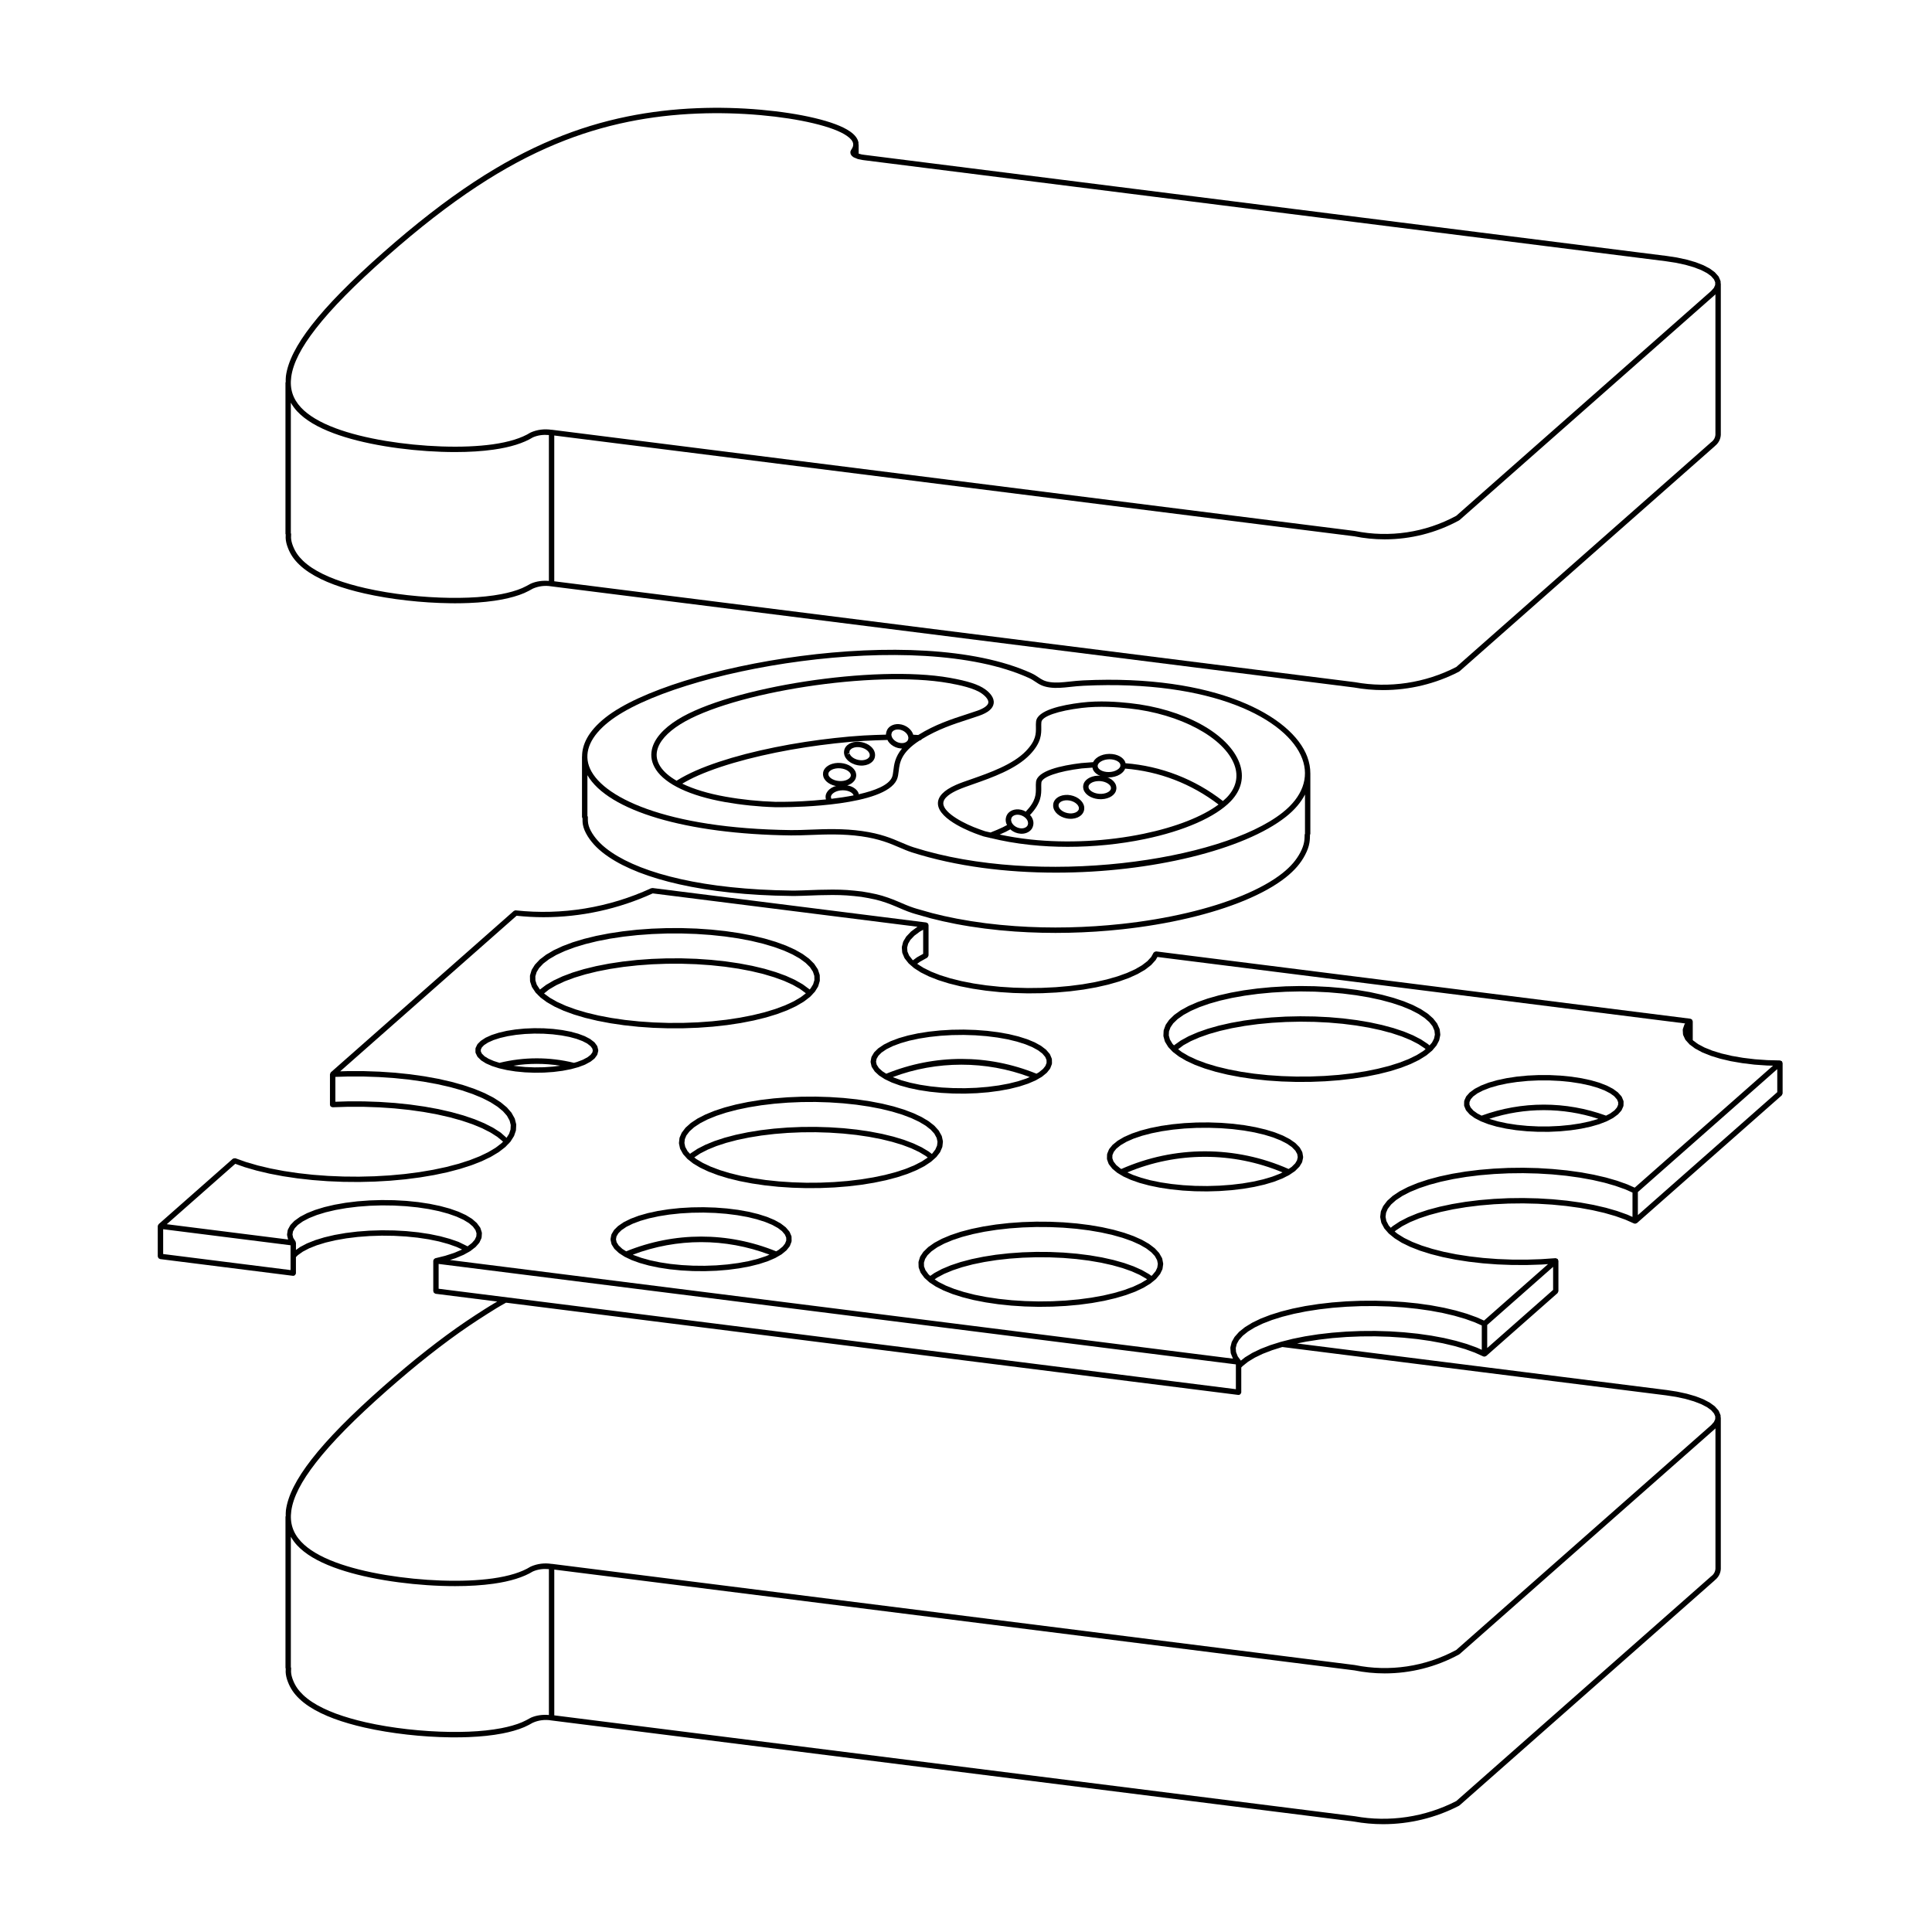<?xml version="1.0" encoding="UTF-8"?>
<!-- The Best Svg Icon site in the world: iconSvg.co, Visit us! https://iconsvg.co -->
<svg fill="#000000" width="800px" height="800px" version="1.1" viewBox="144 144 512 512" xmlns="http://www.w3.org/2000/svg">
 <g>
  <path d="m430.88 356.69c-0.184-0.273-0.41-0.535-0.676-0.773-0.301-0.262-0.648-0.496-1.055-0.699-0.441-0.215-0.906-0.367-1.387-0.461-0.496-0.102-0.988-0.133-1.477-0.086-0.492 0.035-0.953 0.145-1.379 0.32-0.348 0.145-0.66 0.336-0.934 0.57-0.156 0.141-0.301 0.297-0.422 0.465-0.129 0.176-0.227 0.363-0.309 0.574-0.035 0.098-0.062 0.195-0.094 0.297-0.008 0.023 0.012 0.043 0.008 0.066-0.004 0.023-0.027 0.035-0.027 0.062-0.023 0.23-0.051 0.496-0.016 0.793 0.023 0.148 0.059 0.297 0.102 0.43 0.082 0.246 0.195 0.48 0.336 0.695 0.168 0.27 0.391 0.527 0.68 0.785 0.316 0.277 0.668 0.512 1.055 0.695 0.434 0.215 0.895 0.371 1.383 0.465 0.359 0.07 0.715 0.105 1.074 0.105 0.137 0 0.277-0.004 0.414-0.016 0.496-0.039 0.961-0.148 1.379-0.324 0.348-0.148 0.66-0.34 0.914-0.562 0.168-0.148 0.316-0.301 0.438-0.477 0.129-0.184 0.23-0.367 0.305-0.57 0.039-0.109 0.074-0.223 0.098-0.336 0.004-0.012-0.008-0.023-0.008-0.035 0.004-0.016 0.02-0.023 0.023-0.043 0.031-0.234 0.055-0.508 0.02-0.809-0.02-0.137-0.059-0.277-0.102-0.43-0.09-0.242-0.203-0.48-0.344-0.703zm-1.156 2.094c-0.059 0.082-0.129 0.156-0.215 0.23-0.145 0.125-0.32 0.234-0.531 0.32-0.277 0.117-0.59 0.188-0.941 0.219-0.363 0.031-0.727 0.004-1.094-0.07-0.363-0.07-0.707-0.184-1.031-0.344-0.27-0.133-0.516-0.297-0.727-0.484-0.188-0.164-0.32-0.316-0.422-0.48-0.078-0.117-0.137-0.246-0.227-0.543-0.012-0.109 0-0.254 0.012-0.402l0.035-0.129c0.035-0.082 0.078-0.16 0.129-0.234 0.062-0.082 0.137-0.164 0.211-0.23 0.145-0.125 0.328-0.238 0.543-0.324 0.285-0.121 0.594-0.191 0.941-0.219 0.348-0.023 0.723-0.004 1.094 0.066 0.355 0.07 0.703 0.184 1.023 0.344 0.285 0.145 0.535 0.309 0.738 0.488 0.172 0.148 0.316 0.316 0.422 0.48 0.078 0.117 0.137 0.246 0.176 0.355 0.02 0.066 0.039 0.129 0.051 0.184 0.016 0.129 0 0.297-0.02 0.457 0 0.008 0.008 0.016 0.008 0.023-0.008 0.023-0.035 0.035-0.039 0.059-0.039 0.078-0.078 0.152-0.137 0.234z"/>
  <path d="m375.46 342.61c-0.176-0.277-0.402-0.543-0.676-0.781-0.305-0.27-0.66-0.504-1.055-0.695-0.43-0.215-0.895-0.367-1.387-0.465-0.496-0.098-0.992-0.141-1.484-0.09-0.492 0.039-0.953 0.148-1.367 0.32-0.355 0.148-0.668 0.34-0.93 0.566-0.168 0.148-0.316 0.309-0.43 0.465-0.133 0.184-0.242 0.379-0.297 0.543-0.039 0.094-0.062 0.184-0.109 0.332-0.012 0.039 0.02 0.074 0.012 0.113-0.004 0.027-0.035 0.039-0.039 0.066-0.023 0.219-0.051 0.469-0.012 0.707 0.012 0.148 0.051 0.297 0.098 0.461 0.082 0.238 0.195 0.477 0.34 0.707 0.184 0.277 0.41 0.535 0.676 0.77 0.305 0.27 0.66 0.504 1.055 0.695 0.43 0.215 0.895 0.367 1.387 0.465 0.359 0.07 0.715 0.105 1.066 0.105 0.137 0 0.277-0.004 0.414-0.016 0.492-0.039 0.953-0.148 1.371-0.32 0.355-0.148 0.668-0.34 0.93-0.566 0.152-0.133 0.297-0.289 0.438-0.48 0.137-0.195 0.234-0.383 0.285-0.527 0.039-0.09 0.062-0.18 0.102-0.324 0.012-0.035-0.016-0.066-0.012-0.102 0.008-0.035 0.043-0.055 0.043-0.09 0.02-0.219 0.043-0.469 0.004-0.738-0.023-0.148-0.059-0.297-0.102-0.43-0.066-0.234-0.18-0.469-0.32-0.691zm-1.145 2.07c-0.07 0.094-0.148 0.176-0.227 0.246-0.145 0.125-0.324 0.234-0.535 0.32-0.281 0.117-0.59 0.188-0.941 0.219-0.359 0.023-0.723 0.008-1.086-0.07-0.367-0.07-0.715-0.188-1.031-0.344-0.281-0.137-0.527-0.301-0.738-0.488-0.168-0.148-0.309-0.309-0.418-0.473-0.078-0.129-0.137-0.254-0.184-0.383l-0.68 0.227 0.641-0.41c-0.016-0.102-0.004-0.246 0.012-0.398l0.004-0.055c0.004-0.035-0.027-0.055-0.027-0.09l0.074 0.004c0.023-0.066 0.062-0.137 0.117-0.215 0.055-0.078 0.129-0.152 0.215-0.23 0.145-0.125 0.324-0.234 0.535-0.32 0.281-0.117 0.59-0.188 0.934-0.219 0.359-0.023 0.727-0.004 1.094 0.07 0.367 0.07 0.715 0.188 1.031 0.344 0.281 0.137 0.527 0.301 0.738 0.488 0.168 0.148 0.305 0.305 0.414 0.473 0.078 0.129 0.137 0.254 0.184 0.383 0.004 0.004 0.043 0.176 0.043 0.184 0.016 0.102 0.004 0.246-0.012 0.398l-0.012 0.055c-0.004 0.035 0.027 0.055 0.027 0.09l-0.066-0.004c-0.016 0.059-0.062 0.133-0.105 0.199z"/>
  <path d="m219.7 286.56c0.035 0.832 0.234 1.711 0.621 2.684 0.324 0.844 0.727 1.609 1.219 2.336 0.488 0.711 1.086 1.406 1.777 2.062 0.746 0.715 1.617 1.398 2.578 2.035 0.93 0.613 1.973 1.203 3.094 1.75 1.086 0.527 2.273 1.031 3.523 1.496 1.18 0.441 2.488 0.867 3.898 1.277 1.32 0.383 2.727 0.742 4.176 1.07 1.711 0.391 3.57 0.754 5.523 1.074 1.871 0.309 3.793 0.574 5.727 0.789 1.934 0.219 3.879 0.391 5.781 0.512 1.934 0.121 3.852 0.195 5.699 0.219 0.43 0.008 0.855 0.012 1.277 0.012 1.215 0 2.426-0.023 3.617-0.07 1.609-0.062 3.164-0.176 4.625-0.328 1.516-0.16 2.953-0.367 4.277-0.621 1.066-0.211 2.098-0.453 3.059-0.727 1.027-0.293 1.953-0.617 2.754-0.965 0.879-0.383 1.625-0.801 2.293-1.176 1.527-0.668 3.215-0.879 4.844-0.605 0.004 0 0.008-0.004 0.016-0.004 0.004 0 0.008 0.008 0.016 0.008l212.72 26.801c2.555 0.461 5.141 0.691 7.723 0.691 6.965 0 13.91-1.664 20.121-4.883 0.027-0.016 0.031-0.047 0.055-0.066 0.027-0.02 0.062-0.012 0.086-0.031l67.621-59.637c0.012-0.012 0.008-0.031 0.02-0.043 0.934-0.711 1.52-1.773 1.594-2.957 0-0.008-0.008-0.016-0.008-0.023 0-0.008 0.008-0.012 0.008-0.02v-40.07c0-0.051-0.043-0.078-0.051-0.125l0.004-0.34c0-0.098-0.016-0.195-0.055-0.281l-0.418-1c-0.031-0.07-0.07-0.137-0.117-0.191l-0.961-1.074-1.34-0.98-1.699-0.887-2.035-0.789-2.332-0.676-2.59-0.559-2.75-0.422c-0.004 0-0.008 0.004-0.012 0.004-0.004 0-0.004-0.004-0.008-0.004l-212.73-26.809-0.629-0.098-0.758-0.211-0.004-2.402c0-0.055-0.047-0.09-0.059-0.145-0.004-0.125 0.043-0.254 0.02-0.379-0.188-1.055-0.941-2.047-2.25-2.953-1.934-1.34-5.102-2.535-9.418-3.559-4.059-0.965-8.949-1.719-14.148-2.184-5.633-0.5-11.305-0.645-16.898-0.418-6.328 0.25-12.531 0.984-18.43 2.18-6.766 1.371-13.164 3.332-19.57 5.988-7.055 2.93-13.973 6.648-21.152 11.367-7.598 5-15.457 11.102-24.031 18.66-8.594 7.582-14.824 13.902-19.039 19.332-4.051 5.207-6.273 9.609-6.801 13.457-0.074 0.547-0.051 1.062-0.055 1.59-0.016 0.059-0.066 0.102-0.066 0.164v40.07c0 0.066 0.055 0.109 0.07 0.172-0.02 0.305-0.035 0.605-0.023 0.91zm64.945 12.125c-0.012 0.004-0.016 0.02-0.027 0.027-0.012 0.004-0.027-0.004-0.039 0.004-0.684 0.383-1.387 0.777-2.219 1.141-0.746 0.32-1.613 0.625-2.582 0.902-0.922 0.262-1.91 0.496-2.938 0.695-1.285 0.246-2.68 0.449-4.152 0.602-1.434 0.152-2.957 0.262-4.535 0.32-1.574 0.062-3.207 0.078-4.816 0.062-1.824-0.023-3.719-0.098-5.629-0.219-1.879-0.117-3.805-0.289-5.711-0.5-1.902-0.215-3.809-0.477-5.648-0.781-1.93-0.32-3.758-0.676-5.445-1.059-1.422-0.32-2.801-0.676-4.098-1.051-1.367-0.395-2.641-0.812-3.793-1.242-1.207-0.449-2.352-0.934-3.394-1.441-1.066-0.52-2.051-1.074-2.934-1.656-0.891-0.59-1.691-1.223-2.383-1.879-0.613-0.59-1.145-1.207-1.578-1.836-0.434-0.637-0.781-1.305-1.074-2.051-0.324-0.824-0.492-1.551-0.523-2.223-0.012-0.289 0.004-0.578 0.023-0.867l0.004-0.117c0.004-0.086-0.055-0.137-0.078-0.211v-34.586c0.453 0.789 0.988 1.551 1.656 2.266 2.137 2.289 5.312 4.203 9.711 5.844 3.773 1.406 8.34 2.562 13.566 3.426 4.809 0.797 9.965 1.309 14.922 1.48 1.27 0.043 2.504 0.066 3.703 0.066 3.731 0 7.133-0.215 10.156-0.641 4.441-0.625 7.941-1.719 10.422-3.246 1.344-0.594 2.809-0.758 4.25-0.621v38.66c-1.645-0.133-3.301 0.059-4.816 0.73zm218.42 26.098c-0.008 0-0.012 0.004-0.023 0.004-0.008 0-0.012-0.008-0.016-0.012l-212.14-26.727v-38.633l211.96 26.707h0.016c2.684 0.543 5.394 0.812 8.102 0.812 6.84 0 13.629-1.703 19.699-5.016 0.023-0.012 0.027-0.043 0.047-0.059 0.027-0.016 0.059-0.012 0.086-0.031l67.621-59.637c0.012-0.012 0.008-0.031 0.02-0.043 0.012-0.012 0.027-0.004 0.039-0.016l0.129-0.145v37.191c-0.043 0.789-0.438 1.508-1.078 1.969-0.012 0.008-0.008 0.023-0.02 0.031-0.012 0.008-0.023 0.004-0.035 0.012l-67.543 59.566c-8.223 4.25-17.77 5.688-26.867 4.023zm-281.88-80.934c0.492-3.594 2.621-7.769 6.516-12.773 4.156-5.356 10.328-11.613 18.852-19.133 8.52-7.516 16.328-13.578 23.871-18.543 7.098-4.672 13.941-8.348 20.914-11.242 6.316-2.621 12.629-4.555 19.305-5.91 5.824-1.18 11.949-1.902 18.203-2.148 5.516-0.223 11.141-0.078 16.715 0.414 5.137 0.457 9.957 1.199 13.941 2.148 4.144 0.984 7.148 2.109 8.934 3.348 0.984 0.68 1.539 1.359 1.656 2.023 0.09 0.508-0.074 1.039-0.492 1.625-0.016 0.023-0.004 0.055-0.02 0.078-0.012 0.023-0.043 0.027-0.055 0.055l-0.109 0.25c-0.051 0.117-0.07 0.242-0.055 0.363l0.031 0.254c0.012 0.113 0.055 0.223 0.117 0.316l0.168 0.25c0.039 0.062 0.09 0.113 0.145 0.16l0.418 0.312 1.102 0.457 1.359 0.273h0.023l212.74 26.805 2.707 0.414 2.496 0.539 2.223 0.645 1.91 0.734 1.535 0.793 1.125 0.816 0.766 0.883 0.32 0.762-0.012 0.715-0.34 0.762-0.762 0.852-67.516 59.551c-8.191 4.445-17.715 5.871-26.84 4.019-0.012-0.004-0.016 0.008-0.027 0.004-0.012 0-0.016-0.012-0.027-0.016l-212.76-26.809c-0.004 0-0.012 0.004-0.016 0.004-0.02-0.004-0.035 0-0.055 0-0.008 0-0.012-0.008-0.02-0.008-0.008 0-0.012 0.008-0.016 0.008-1.879-0.285-3.789-0.055-5.519 0.711-0.02 0.008-0.02 0.031-0.039 0.039-0.02 0.008-0.039 0-0.055 0.008-2.312 1.445-5.664 2.488-9.953 3.094-3.922 0.547-8.512 0.738-13.613 0.559-4.894-0.168-9.992-0.676-14.734-1.461-5.141-0.855-9.613-1.984-13.297-3.359-4.133-1.543-7.219-3.387-9.172-5.481-2.184-2.332-3.027-5-2.59-8.16z"/>
  <path d="m309.44 415.71 3.785 0.402 3.898 0.27 3.949 0.129 3.977-0.008 3.957-0.145 3.887-0.281 3.777-0.418 3.633-0.547 3.438-0.672 3.223-0.789 2.965-0.902 2.676-1.004 2.367-1.102 2.031-1.191 1.672-1.277 0.387-0.414c0.027-0.023 0.066-0.012 0.09-0.039 0.023-0.027 0.016-0.062 0.031-0.09l0.777-0.828 0.801-1.289c0.035-0.055 0.059-0.109 0.078-0.172l0.391-1.309c0.02-0.07 0.031-0.145 0.031-0.215l-0.02-1.32c0-0.074-0.016-0.145-0.035-0.215l-0.434-1.309c-0.02-0.059-0.051-0.117-0.082-0.168l-0.93-1.398-1.324-1.32-1.691-1.246-2.051-1.168-2.387-1.082-2.707-0.988-2.981-0.887-3.242-0.777-3.457-0.656-3.652-0.535-3.781-0.398-3.898-0.27-3.957-0.129-3.969 0.008-3.957 0.145-3.887 0.281-3.777 0.422-3.633 0.547-3.445 0.672-3.219 0.789-2.965 0.898-2.676 1.008-2.367 1.098-2.031 1.191-1.672 1.277-1.289 1.371-0.801 1.289c-0.035 0.051-0.059 0.109-0.078 0.172l-0.395 1.312c-0.02 0.07-0.031 0.145-0.031 0.215l0.023 1.316c0 0.074 0.016 0.145 0.035 0.211l0.434 1.309c0.02 0.059 0.051 0.117 0.082 0.168l0.93 1.398 0.578 0.574c0.02 0.031 0.012 0.074 0.039 0.102 0.031 0.035 0.078 0.027 0.113 0.051l0.594 0.594 1.691 1.246 2.051 1.168 2.387 1.086 2.707 0.988 2.981 0.887 3.242 0.773 3.457 0.656 3.621 0.531c0.016 0.004 0.027 0.004 0.035 0.004zm-23.547-11.875-0.02-1.098 0.336-1.117 0.66-1.086 1.117-1.18 1.516-1.156 1.898-1.113 2.258-1.047 2.582-0.969 2.887-0.875 3.148-0.773 3.379-0.66 3.57-0.535 3.723-0.41 3.832-0.281 3.902-0.145 3.922-0.008 3.906 0.129 3.848 0.266 3.731 0.395 3.59 0.523 3.394 0.645 3.172 0.762 2.902 0.863 2.613 0.953 2.277 1.031 1.922 1.09 1.539 1.129 1.152 1.141 0.789 1.207 0.367 1.117 0.02 1.102-0.336 1.113-0.66 1.086-0.273 0.289-0.129-0.117-1.691-1.246-2.051-1.168-2.387-1.086-2.707-0.984-2.981-0.887-3.242-0.773-3.457-0.656-3.652-0.535-3.785-0.402-3.898-0.27-3.957-0.129-3.969 0.008-3.957 0.145-3.887 0.281-3.777 0.418-3.633 0.547-3.445 0.672-3.219 0.789-2.965 0.898-2.676 1.004-2.367 1.102-2.031 1.191-1.586 1.207-0.074-0.07-0.789-1.207zm16.738 9.289-3.172-0.758-2.902-0.863-2.613-0.953-2.277-1.031-1.922-1.09-1.539-1.129-0.023-0.023 1.324-1.062 1.898-1.113 2.258-1.047 2.582-0.965 2.887-0.875 3.148-0.773 3.379-0.66 3.57-0.539 3.723-0.41 3.832-0.281 3.902-0.145 3.922-0.008 3.906 0.129 3.848 0.266 3.731 0.395 3.59 0.523 3.398 0.645 3.172 0.758 2.902 0.867 2.613 0.949 2.277 1.031 1.922 1.09 1.566 1.152 0.031 0.027-1.355 1.035-1.898 1.113-2.258 1.047-2.582 0.965-2.883 0.879-3.152 0.77-3.379 0.66-3.57 0.539-3.723 0.41-3.832 0.281-3.902 0.145-3.926 0.008-3.902-0.129-3.848-0.266-3.742-0.395-3.578-0.523z"/>
  <path d="m302.21 421.12-0.602-0.812c-0.039-0.051-0.082-0.098-0.137-0.137l-1.094-0.84-1.426-0.742-1.727-0.645-1.996-0.543-2.219-0.422-2.387-0.301-2.5-0.168-2.543-0.031-2.527 0.102-2.457 0.238-2.312 0.367-2.121 0.496-1.879 0.605-1.598 0.719-1.285 0.84-0.793 0.793c-0.055 0.055-0.102 0.121-0.137 0.195l-0.398 0.824c-0.043 0.098-0.07 0.203-0.07 0.309v0.836c0 0.109 0.023 0.215 0.074 0.312l0.402 0.828c0.035 0.07 0.078 0.137 0.137 0.195l0.914 0.887 1.266 0.793 1.586 0.691 1.871 0.598 2.109 0.48 2.269 0.359c0.016 0.004 0.031 0.004 0.043 0.004l2.445 0.234 2.535 0.102 2.543-0.035 2.5-0.172 2.387-0.305 2.223-0.43 2.008-0.547 1.746-0.664 1.445-0.781 0.98-0.766c0.051-0.039 0.094-0.086 0.133-0.137l0.594-0.812c0.055-0.078 0.098-0.164 0.117-0.254l0.203-0.832c0.031-0.109 0.023-0.23 0-0.34l-0.207-0.832c-0.023-0.098-0.062-0.184-0.117-0.262zm-11.652 5.543-2.422 0.168-2.465 0.035-2.457-0.098-2.387-0.23-0.77-0.121c4.106-0.645 8.285-0.645 12.395 0.004zm10.422-3.754-0.457 0.621-0.793 0.633-1.254 0.672-1.598 0.609-0.781 0.215c-6.453-1.59-13.254-1.59-19.715 0.004l-1.496-0.477-1.418-0.613-1.055-0.645-0.707-0.707-0.281-0.57v-0.508l0.281-0.574 0.582-0.605 1.066-0.691 1.434-0.641 1.75-0.562 2.016-0.469 2.219-0.355 2.371-0.23 2.449-0.102 2.465 0.031 2.422 0.164 2.301 0.289 2.121 0.402 1.879 0.508 1.578 0.59 1.238 0.637 0.91 0.711 0.457 0.617 0.133 0.527z"/>
  <path d="m374.96 426.57c0.02 0.082 0.051 0.16 0.094 0.23l0.758 1.152 1.141 1.059 1.504 0.969 0.023 0.012c0.004 0.004 0.008 0.004 0.016 0.008l1.801 0.863 2.16 0.785 2.441 0.676 2.676 0.562 2.84 0.434c0.016 0.004 0.023 0.004 0.035 0.004l3.016 0.305 3.113 0.164 3.144 0.031 3.133-0.113 3.066-0.25 2.938-0.387 2.766-0.512 2.547-0.637 2.289-0.75 1.992-0.855 1.664-0.961 1.309-1.074 0.801-1.004c0.051-0.055 0.082-0.121 0.109-0.188l0.398-1.031c0.035-0.086 0.051-0.18 0.051-0.273l-0.02-1.035c0-0.09-0.02-0.184-0.055-0.262l-0.434-1.031c-0.031-0.07-0.07-0.129-0.113-0.188l-0.953-1.102-1.328-1.012-1.672-0.926-2.008-0.832-2.301-0.73-2.562-0.621-2.781-0.496-2.953-0.371-3.066-0.234-3.141-0.098-3.148 0.043-3.106 0.184-3.012 0.32-2.859 0.449-2.66 0.574-2.422 0.695-2.141 0.805-1.836 0.906-1.492 1.012-1.004 0.984c-0.043 0.043-0.082 0.094-0.113 0.148l-0.602 1.02c-0.043 0.07-0.074 0.148-0.09 0.23l-0.191 1.035c-0.016 0.094-0.016 0.188 0.004 0.281zm41 3.262-2.18 0.715-2.457 0.613-2.688 0.496-2.867 0.375-2.996 0.246-3.07 0.109-3.078-0.031-3.047-0.156-2.965-0.301-2.781-0.422-2.594-0.543-2.344-0.648-2.043-0.742-0.23-0.109c11.629-4.375 24.652-4.375 36.281-0.008zm-39.656-5.234 0.492-0.832 0.832-0.832 1.305-0.883 1.688-0.832 2.023-0.758 2.32-0.664 2.578-0.555 2.781-0.438 2.938-0.312 3.039-0.18 3.086-0.043 3.074 0.098 3 0.23 2.879 0.363 2.699 0.48 2.477 0.602 2.195 0.695 1.879 0.777 1.512 0.832 1.125 0.852 0.777 0.914 0.336 0.801 0.016 0.762-0.309 0.801-0.625 0.801-1.105 0.898-0.641 0.367c-12.855-5.219-26.957-5.219-39.812 0.004l-1.027-0.656-0.926-0.84-0.582-0.91-0.168-0.773z"/>
  <path d="m390.73 451.88 0.73-0.652c0.027-0.027 0.074-0.016 0.102-0.047 0.012-0.016 0.004-0.035 0.016-0.055l0.562-0.5 0.93-1.195c0.035-0.047 0.062-0.098 0.09-0.152l0.531-1.227c0.031-0.066 0.051-0.137 0.055-0.207l0.137-1.234c0.012-0.078 0.004-0.156-0.012-0.23l-0.27-1.234c-0.016-0.066-0.039-0.129-0.074-0.188l-0.754-1.352-1.145-1.27-1.512-1.191-1.859-1.113-2.188-1.031-2.496-0.945-2.781-0.848-3.027-0.738-3.242-0.621-3.426-0.504-3.559-0.375-3.672-0.242-3.715-0.113-3.734 0.023-3.711 0.156-3.637 0.289-3.523 0.418-3.371 0.547-3.18 0.664-2.953 0.777-2.695 0.883-2.406 0.984-2.098 1.074-1.758 1.164-1.406 1.258-1.02 1.348-0.535 1.227c-0.031 0.066-0.051 0.137-0.055 0.211l-0.133 1.234c-0.012 0.078-0.004 0.152 0.012 0.227l0.266 1.234c0.016 0.066 0.039 0.133 0.074 0.191l0.758 1.352 1.145 1.27 1.512 1.191 1.859 1.113 2.188 1.031 2.496 0.945 2.773 0.848 3.031 0.738 3.242 0.621 3.391 0.5c0.012 0.004 0.02 0.004 0.031 0.004l3.562 0.375 3.664 0.242 3.719 0.113 3.734-0.023 3.711-0.156 3.633-0.289 3.523-0.418 3.375-0.547 3.18-0.664 2.953-0.777 2.695-0.883 2.414-0.992 2.098-1.074zm-65.348-4.977 0.109-1.02 0.402-0.965 0.836-1.098 1.234-1.098 1.609-1.066 1.973-1.008 2.301-0.941 2.609-0.855 2.879-0.758 3.109-0.648 3.305-0.535 3.469-0.414 3.582-0.285 3.656-0.156 3.684-0.023 3.66 0.113 3.617 0.242 3.504 0.367 3.367 0.496 3.18 0.609 2.953 0.723 2.695 0.82 2.394 0.906 2.07 0.98 1.723 1.027 1.344 1.055 0.965 1.055 0.613 1.129 0.223 1.016-0.113 1.012-0.453 1.047-0.781 1.023-0.16 0.145-0.824-0.637-1.859-1.113-2.188-1.031-2.496-0.949-2.781-0.844-3.027-0.738-3.242-0.621-3.426-0.504-3.559-0.375-3.672-0.242-3.715-0.113-3.734 0.023-3.711 0.156-3.637 0.289-3.523 0.418-3.371 0.547-3.18 0.664-2.953 0.777-2.695 0.883-2.406 0.984-2.098 1.074-1.738 1.145-0.234 0.191-0.668-0.73-0.613-1.125zm60.902 5.922-2.301 0.941-2.609 0.855-2.879 0.758-3.109 0.645-3.312 0.535-3.469 0.414-3.578 0.285-3.652 0.156-3.684 0.023-3.664-0.113-3.609-0.242-3.527-0.371-3.344-0.492-3.18-0.609-2.957-0.723-2.691-0.82-2.394-0.906-2.07-0.98-1.723-1.027-0.547-0.426 1.594-1.055 1.973-1.008 2.301-0.941 2.609-0.855 2.879-0.758 3.109-0.648 3.305-0.535 3.469-0.414 3.582-0.285 3.656-0.156 3.684-0.023 3.66 0.113 3.617 0.242 3.504 0.367 3.367 0.496 3.18 0.609 2.953 0.723 2.695 0.816 2.394 0.906 2.07 0.98 1.727 1.031 0.543 0.422-1.598 1.059z"/>
  <path d="m353.72 471.55-0.438-1.027c-0.031-0.062-0.07-0.125-0.113-0.18l-0.949-1.105-1.324-1.012-1.672-0.926-2.004-0.832-2.301-0.73-2.555-0.621-2.781-0.496-2.945-0.367-3.059-0.234-3.133-0.098-3.144 0.043-3.102 0.18-3.008 0.32-2.856 0.449-2.656 0.574-2.422 0.691-2.137 0.805-1.832 0.906-1.484 1.012-1.004 0.98c-0.051 0.043-0.09 0.098-0.117 0.148l-0.602 1.02c-0.043 0.07-0.074 0.152-0.09 0.234l-0.188 1.035c-0.016 0.094-0.016 0.188 0.004 0.281l0.227 1.035c0.02 0.082 0.051 0.156 0.094 0.23l0.641 1.016c0.035 0.051 0.074 0.098 0.117 0.137l1.137 1.059 1.5 0.965 1.84 0.879 2.16 0.781 2.43 0.676 2.676 0.562 2.828 0.43c0.016 0.004 0.023 0.004 0.035 0.004l3.016 0.301 3.106 0.168 3.144 0.027 3.129-0.109 3.059-0.25 2.934-0.387 2.766-0.512 2.543-0.633 2.281-0.746 1.988-0.855 0.535-0.309c0.043-0.016 0.074-0.043 0.113-0.066l1.012-0.586 1.305-1.07 0.801-1c0.051-0.055 0.082-0.117 0.109-0.188l0.398-1.027c0.035-0.086 0.051-0.18 0.051-0.273l-0.02-1.035c0.012-0.098-0.008-0.188-0.043-0.273zm-6.742 5.344-2.176 0.711-2.449 0.613-2.688 0.496-2.863 0.375-2.992 0.246-3.066 0.109-3.078-0.027-3.035-0.164-2.965-0.297-2.769-0.422-2.594-0.543-2.332-0.648-2.043-0.738-0.223-0.105c11.754-4.434 24.477-4.43 36.207-0.008zm5.074-3.352-0.621 0.801-1.102 0.895-0.648 0.371c-12.824-5.207-26.895-5.207-39.738 0.004l-1.035-0.66-0.969-0.914-0.527-0.832-0.168-0.773 0.137-0.77 0.492-0.832 0.832-0.828 1.305-0.883 1.684-0.828 2.016-0.758 2.324-0.664 2.574-0.555 2.773-0.438 2.934-0.312 3.035-0.176 3.078-0.043 3.07 0.098 2.996 0.23 2.875 0.363 2.699 0.48 2.465 0.598 2.195 0.695 1.875 0.773 1.512 0.832 1.121 0.848 0.773 0.918 0.34 0.801 0.016 0.758z"/>
  <path d="m515.32 426.96 2.539-0.992 2.231-1.086 1.898-1.18 1.461-1.207c0.004-0.004 0.008 0 0.012-0.004v-0.004l0.062-0.051 1.156-1.359 0.664-1.258c0.035-0.059 0.055-0.121 0.07-0.188l0.266-1.273c0.016-0.074 0.02-0.148 0.012-0.227l-0.148-1.277c-0.004-0.07-0.023-0.141-0.055-0.203l-0.641-1.414-1.039-1.332-1.422-1.258-1.781-1.18-2.125-1.102-2.449-1.012-2.742-0.914-3.012-0.812-3.25-0.715-3.449-0.582-3.606-0.457-3.738-0.324-3.812-0.188-3.852-0.055-3.848 0.082-3.805 0.223-3.711 0.352-3.582 0.484-3.414 0.609-3.207 0.727-2.961 0.84-2.688 0.945-2.391 1.039-2.066 1.133-1.711 1.219-1.352 1.316-0.867 1.242c-0.035 0.051-0.062 0.102-0.082 0.164l-0.469 1.27c-0.023 0.07-0.039 0.141-0.043 0.215l-0.059 1.277c-0.004 0.074 0.004 0.148 0.023 0.223l0.348 1.273c0.02 0.062 0.043 0.121 0.078 0.18l0.84 1.371 0.906 0.953c0.012 0.016 0.004 0.039 0.02 0.055 0.016 0.02 0.047 0.016 0.062 0.031l0.246 0.258 1.605 1.219 1.953 1.141 2.289 1.059 2.598 0.965 2.887 0.867 3.133 0.758 3.352 0.641 3.508 0.516c0.012 0.004 0.02 0.004 0.031 0.004l3.676 0.391 3.777 0.254 3.844 0.121 3.856-0.016 3.828-0.152 3.766-0.285 3.644-0.418 3.508-0.547 3.312-0.672 3.09-0.781zm-61.578-8.562 0.051-1.055 0.398-1.082 0.719-1.055 1.18-1.141 1.566-1.109 1.938-1.062 2.281-0.992 2.594-0.914 2.887-0.816 3.133-0.711 3.352-0.594 3.527-0.477 3.656-0.348 3.75-0.219 3.797-0.082 3.805 0.055 3.758 0.184 3.684 0.32 3.551 0.449 3.387 0.57 3.184 0.684 2.938 0.793 2.652 0.883 2.348 0.973 2.004 1.035 1.633 1.078 1.254 1.102 0.859 1.086 0.508 1.168 0.121 1.059-0.223 1.066-0.527 1.027-0.66 0.77-0.461-0.387-1.781-1.18-2.125-1.102-2.449-1.012-2.742-0.914-3.012-0.812-3.246-0.707-3.449-0.582-3.606-0.457-3.738-0.324-3.812-0.188-3.852-0.051-3.848 0.082-3.809 0.223-3.711 0.352-3.582 0.48-3.414 0.609-3.207 0.727-2.961 0.84-2.688 0.945-2.391 1.039-2.066 1.133-1.688 1.199-0.086 0.074-0.387-0.395-0.699-1.168zm55.34 8.844-3.242 0.656-3.449 0.539-3.59 0.414-3.711 0.281-3.777 0.148-3.805 0.016-3.789-0.121-3.731-0.254-3.637-0.387-3.465-0.508-3.285-0.629-3.059-0.734-2.805-0.84-2.504-0.93-2.18-1.004-1.82-1.062-1.02-0.77 1.438-1.082 1.938-1.062 2.281-0.992 2.594-0.914 2.887-0.816 3.133-0.711 3.352-0.598 3.527-0.477 3.656-0.348 3.75-0.219 3.797-0.082 3.805 0.051 3.758 0.188 3.684 0.32 3.551 0.449 3.387 0.57 3.184 0.684 2.938 0.793 2.656 0.883 2.348 0.973 2.004 1.035 1.648 1.094 0.266 0.227-0.633 0.52-1.758 1.09-2.117 1.031-2.445 0.953-2.746 0.867z"/>
  <path d="m532.45 438.12c0.031 0.07 0.07 0.137 0.117 0.191l0.93 1.043 1.293 0.941 1.457 0.758c0.016 0.008 0.023 0.016 0.039 0.02l0.148 0.078 1.957 0.758 2.242 0.656 2.496 0.535 2.652 0.41c0.012 0.004 0.023 0.004 0.039 0.004l2.832 0.281 2.922 0.145 2.957 0.004 2.926-0.137 2.844-0.277 2.699-0.41 2.516-0.535 2.273-0.652 1.992-0.766 1.684-0.875 1.34-0.988 0.832-0.934c0.051-0.055 0.09-0.117 0.121-0.184l0.43-0.961c0.039-0.09 0.059-0.184 0.059-0.281l0.016-0.973c0-0.098-0.016-0.195-0.055-0.285l-0.402-0.965c-0.031-0.07-0.07-0.137-0.117-0.191l-0.93-1.039-1.293-0.945-1.637-0.852-1.957-0.762-2.25-0.652-2.496-0.535-2.691-0.414-2.832-0.281-2.922-0.145-2.957-0.004-2.922 0.137-2.848 0.277-2.699 0.41-2.508 0.535-2.277 0.656-1.988 0.766-1.688 0.875-1.332 0.984-0.836 0.934c-0.051 0.055-0.09 0.117-0.121 0.188l-0.43 0.961c-0.039 0.09-0.059 0.184-0.059 0.281l-0.016 0.973c0 0.098 0.016 0.195 0.055 0.285zm32.727 3.082-2.426 0.516-2.621 0.395-2.769 0.27-2.859 0.133-2.887-0.004-2.856-0.141-2.781-0.277-2.59-0.398-2.402-0.516-2.137-0.621-0.164-0.062c9.391-3.062 19.496-3.062 28.887 0l-0.23 0.09zm-31.746-5.141 0.324-0.734 0.645-0.742 1.125-0.828 1.523-0.785 1.859-0.715 2.168-0.621 2.422-0.516 2.621-0.395 2.773-0.27 2.856-0.133 2.887 0.004 2.856 0.141 2.762 0.277 2.609 0.402 2.402 0.516 2.141 0.617 1.832 0.707 1.477 0.762 1.082 0.781 0.738 0.848 0.301 0.723-0.012 0.68-0.324 0.734-0.641 0.742-1.133 0.828-1.105 0.57c-10.652-3.891-22.332-3.891-32.984 0l-1.094-0.566-1.082-0.777-0.738-0.848-0.301-0.723z"/>
  <path d="m489.08 449.24-0.59-1.062c-0.031-0.055-0.07-0.105-0.113-0.148l-1.094-1.113-1.465-1.027-1.812-0.941-2.137-0.848-2.426-0.746-2.688-0.637-2.898-0.516-3.059-0.387-3.184-0.25-3.258-0.113-3.273 0.023-3.238 0.164-3.152 0.301-3.012 0.434-2.828 0.562-2.598 0.68-2.336 0.797-2.035 0.898-1.703 1-1.352 1.105-0.848 1.043c-0.043 0.055-0.078 0.113-0.102 0.176l-0.441 1.07c-0.035 0.082-0.055 0.168-0.055 0.254l-0.031 1.078c-0.004 0.09 0.012 0.176 0.039 0.262l0.383 1.074c0.023 0.07 0.059 0.133 0.102 0.191l0.906 1.16 1.285 1.066 0.66 0.398c0.043 0.023 0.074 0.059 0.121 0.074l0.859 0.516 1.977 0.895 2.281 0.801 2.562 0.691 2.793 0.574 2.953 0.445c0.016 0.004 0.023 0.004 0.035 0.004l3.133 0.32 3.227 0.184 3.266 0.043 3.266-0.098 3.199-0.234 3.086-0.367 2.926-0.5 2.723-0.621 2.477-0.738 2.184-0.848 1.875-0.945 1.531-1.047 1.16-1.16 0.648-1.059c0.039-0.07 0.07-0.145 0.09-0.223l0.234-1.078c0.02-0.09 0.02-0.184 0.004-0.27l-0.18-1.082c-0.016-0.078-0.039-0.156-0.078-0.227zm-5.859 5.789-2.066 0.797-2.375 0.707-2.637 0.602-2.856 0.488-3.019 0.359-3.133 0.23-3.203 0.098-3.211-0.043-3.164-0.18-3.086-0.316-2.898-0.434-2.715-0.559-2.469-0.668-2.176-0.762-1.445-0.652c13.16-5.504 27.953-5.5 41.105-0.004zm4.508-3.547-0.473 0.809-0.949 0.945-0.816 0.555c-14.109-6.238-30.211-6.242-44.328 0.004l-0.262-0.156-1.082-0.891-0.734-0.961-0.301-0.844 0.02-0.816 0.355-0.855 0.676-0.852 1.156-0.938 1.539-0.898 1.902-0.84 2.234-0.754 2.508-0.656 2.75-0.547 2.941-0.426 3.086-0.297 3.172-0.164 3.211-0.023 3.199 0.109 3.121 0.246 2.996 0.375 2.82 0.5 2.598 0.613 2.328 0.715 2.016 0.805 1.664 0.859 1.285 0.895 0.926 0.961 0.488 0.875 0.137 0.824z"/>
  <path d="m452.01 477.58c-0.016-0.07-0.039-0.141-0.074-0.203l-0.754-1.324-1.145-1.238-1.52-1.16-1.879-1.078-2.211-0.988-2.519-0.895-2.805-0.793-3.039-0.68-3.258-0.559-3.418-0.43-3.543-0.297-3.617-0.16-3.652-0.023-3.633 0.117-3.57 0.254-3.465 0.391-3.316 0.52-3.125 0.641-2.894 0.758-2.621 0.871-2.32 0.973-2.004 1.066-1.652 1.16-1.285 1.258-0.789 1.18c-0.035 0.055-0.062 0.117-0.09 0.184l-0.375 1.199c-0.02 0.074-0.035 0.152-0.031 0.23l0.035 1.207c0 0.078 0.016 0.156 0.043 0.23l0.449 1.199c0.023 0.059 0.055 0.117 0.094 0.168l0.949 1.281 0.898 0.809v0.004c0 0.004 0.004 0 0.004 0.004l0.434 0.387 1.703 1.121 2.047 1.035 2.371 0.945 2.668 0.844 2.922 0.738 3.16 0.617 3.312 0.492c0.012 0.004 0.02 0.004 0.031 0.004l3.484 0.363 3.582 0.227 3.644 0.094 3.641-0.047 3.609-0.188 3.527-0.32 3.394-0.457 3.223-0.582 3.012-0.707 2.754-0.812 2.484-0.922 2.164-1.02 1.832-1.113 0.801-0.656c0.023-0.023 0.059-0.016 0.078-0.039 0.008-0.008 0-0.02 0.008-0.031l0.59-0.48 1.082-1.312 0.582-1.191c0.031-0.066 0.055-0.137 0.062-0.211l0.172-1.207c0.012-0.082 0.012-0.164-0.012-0.242zm-5.629 6.434-2.043 0.961-2.383 0.883-2.672 0.789-2.938 0.688-3.152 0.566-3.328 0.445-3.469 0.316-3.559 0.184-3.586 0.047-3.59-0.094-3.527-0.223-3.438-0.359-3.262-0.484-3.09-0.602-2.844-0.719-2.574-0.816-2.262-0.898-1.918-0.965-1.047-0.688 0.68-0.477 1.871-0.992 2.215-0.922 2.527-0.84 2.809-0.742 3.051-0.625 3.254-0.512 3.406-0.379 3.519-0.25 3.578-0.117 3.598 0.023 3.562 0.156 3.484 0.293 3.356 0.422 3.188 0.547 2.965 0.66 2.723 0.766 2.426 0.859 2.09 0.934 1.746 1.004 0.25 0.184zm4.309-4.086-0.434 0.934-0.887 1.07-0.227 0.188-0.621-0.453-1.879-1.078-2.211-0.988-2.519-0.895-2.805-0.793-3.039-0.68-3.258-0.559-3.418-0.43-3.543-0.297-3.617-0.16-3.652-0.023-3.633 0.117-3.57 0.254-3.465 0.387-3.316 0.523-3.125 0.641-2.894 0.762-2.621 0.871-2.32 0.969-2.004 1.066-1.105 0.77-0.484-0.43-0.793-1.098-0.375-0.996-0.023-0.973 0.309-0.992 0.629-0.973 1.098-1.07 1.492-1.043 1.871-0.992 2.215-0.922 2.527-0.84 2.809-0.738 3.051-0.629 3.254-0.508 3.406-0.383 3.519-0.25 3.578-0.117 3.598 0.023 3.562 0.156 3.484 0.293 3.356 0.422 3.188 0.547 2.965 0.66 2.723 0.766 2.426 0.859 2.09 0.934 1.738 0.992 1.352 1.027 0.953 1.016 0.602 1.094 0.195 0.977z"/>
  <path d="m490.45 344.57c-4.082-10.91-24.398-21.91-59.316-20.262-1.309 0.062-2.5 0.188-3.609 0.309-1.914 0.203-3.547 0.387-5.191 0.156-1.566-0.223-2.254-0.688-3.125-1.273-0.516-0.352-1.105-0.746-1.934-1.125-30.219-13.734-95.098-2.227-112.8 11.766-4.832 3.82-6.215 7.406-6.219 10.297 0 0.016-0.02 0.027-0.02 0.043v16.031c0 0.129 0.078 0.227 0.137 0.332 0 0.551-0.008 1.105 0.094 1.684 0.172 0.965 0.59 1.977 1.277 3.086 0.625 0.996 1.398 1.953 2.293 2.844 0.922 0.914 2.023 1.801 3.277 2.644 1.098 0.742 2.316 1.457 3.637 2.129 1.344 0.68 2.809 1.332 4.348 1.938 1.59 0.613 3.285 1.195 5.055 1.719 1.812 0.543 3.738 1.039 5.731 1.484 2.035 0.457 4.191 0.867 6.406 1.227 2.238 0.359 4.613 0.676 7.066 0.938 2.508 0.262 5.102 0.477 7.711 0.621 2.672 0.152 5.477 0.25 8.398 0.281l0.203 0.004 1.082-0.004c0.594-0.008 1.191-0.023 1.785-0.043l4.359-0.156c1.188-0.031 2.281-0.016 3.562-0.055 1.398 0.004 2.617 0.039 3.719 0.113 1.309 0.082 2.586 0.234 3.856 0.379 1.258 0.211 2.559 0.43 3.723 0.707 0.949 0.223 1.91 0.504 2.938 0.867 0.859 0.301 1.656 0.621 2.434 0.945l2.184 0.93c0.688 0.285 1.402 0.562 2.18 0.816 0.27 0.086 0.551 0.172 0.82 0.254l4.164 1.176c2.125 0.547 4.34 1.047 6.578 1.477 2.5 0.48 5.106 0.895 7.738 1.23 2.559 0.328 5.231 0.59 7.93 0.781 2.332 0.164 4.742 0.273 7.168 0.328 1.195 0.027 2.41 0.043 3.625 0.043 1.18 0 2.367-0.012 3.547-0.039 2.371-0.051 4.766-0.156 7.113-0.309 2.297-0.148 4.648-0.355 6.996-0.605 3.055-0.332 6.086-0.75 9.008-1.246 2.914-0.488 5.777-1.066 8.512-1.707s5.379-1.363 7.852-2.137c2.484-0.781 4.852-1.633 7.035-2.535 2.199-0.914 4.234-1.887 6.055-2.898 1.879-1.047 3.539-2.141 4.93-3.246 1.152-0.914 2.164-1.879 3.012-2.859 0.816-0.953 1.516-1.977 2.078-3.055 0.609-1.152 0.988-2.211 1.16-3.234 0.125-0.734 0.141-1.449 0.152-2.148 0.027-0.078 0.094-0.137 0.094-0.223v-16.031c0-0.004-0.004-0.004-0.004-0.008 0.004-1.449-0.258-2.91-0.805-4.379zm-185.09-9.305c17.461-13.809 81.496-25.129 111.32-11.59 0.719 0.328 1.23 0.676 1.727 1.008 0.941 0.633 1.832 1.234 3.723 1.5 1.816 0.254 3.547 0.07 5.539-0.148 1.086-0.117 2.25-0.242 3.527-0.301 34.219-1.637 54.004 8.895 57.91 19.336 1.891 5.055 0.035 10.125-5.227 14.281-16.348 12.934-64.668 19.715-97.75 9.199-1.094-0.348-2.129-0.793-3.234-1.266-2.562-1.102-5.473-2.356-10.469-3.055-4.961-0.699-9.645-0.523-13.758-0.363-1.805 0.07-3.527 0.137-5.047 0.117-33.121-0.402-50.754-8.828-53.543-17.008-1.324-3.887 0.504-7.934 5.281-11.711zm184.5 29.777-0.109 0.012c-0.016 0.715-0.031 1.391-0.145 2.055-0.148 0.875-0.48 1.797-1.012 2.812-0.516 0.98-1.156 1.918-1.898 2.789-0.789 0.914-1.73 1.812-2.812 2.672-1.332 1.059-2.926 2.109-4.742 3.117-1.77 0.988-3.758 1.938-5.91 2.828-2.141 0.887-4.469 1.723-6.906 2.492-2.445 0.766-5.055 1.477-7.754 2.109-2.711 0.637-5.543 1.207-8.422 1.691-2.894 0.488-5.898 0.902-8.93 1.23-2.32 0.25-4.656 0.453-6.926 0.602-2.332 0.152-4.703 0.254-7.055 0.309-2.375 0.051-4.766 0.051-7.113-0.004-2.402-0.055-4.793-0.164-7.098-0.328-2.676-0.188-5.312-0.449-7.852-0.77-2.602-0.332-5.176-0.742-7.652-1.215-2.211-0.426-4.394-0.914-6.484-1.457l-4.102-1.16c-0.266-0.078-0.535-0.16-0.793-0.246-0.742-0.242-1.426-0.508-2.082-0.777l-2.18-0.926c-0.797-0.34-1.625-0.668-2.516-0.98-1.074-0.379-2.086-0.68-3.078-0.91-1.219-0.289-2.547-0.516-3.832-0.727-0.008 0-0.012 0.004-0.02 0.004s-0.008-0.008-0.016-0.008c-1.305-0.152-2.609-0.301-3.945-0.391-1.133-0.074-2.383-0.109-3.812-0.113-1.121 0.02-2.402 0.02-3.606 0.055l-4.363 0.156c-0.586 0.02-1.172 0.035-1.75 0.043l-0.742 0.004-0.375-0.004h-0.191c-2.844-0.035-5.629-0.129-8.281-0.281-2.582-0.145-5.156-0.355-7.641-0.617-2.422-0.254-4.773-0.566-6.988-0.926-2.184-0.348-4.309-0.754-6.316-1.207-1.965-0.438-3.863-0.93-5.644-1.457-1.727-0.516-3.387-1.082-4.934-1.684-1.5-0.586-2.922-1.219-4.223-1.879-1.266-0.645-2.441-1.328-3.488-2.039-1.18-0.793-2.215-1.629-3.07-2.477-0.816-0.812-1.52-1.684-2.086-2.586-0.59-0.953-0.945-1.797-1.082-2.582-0.102-0.566-0.098-1.145-0.094-1.758 0-0.113-0.07-0.195-0.117-0.293v-10.785c5.5 9.438 26.133 15.629 53.941 15.965 1.609 0.012 3.301-0.047 5.121-0.117 4.059-0.156 8.668-0.328 13.504 0.348 4.809 0.676 7.621 1.887 10.105 2.953 1.133 0.488 2.199 0.949 3.359 1.32 11.738 3.731 25.043 5.359 38.145 5.359 25.332 0 49.902-6.082 60.926-14.797 2.305-1.82 3.984-3.82 5.066-5.914l-0.004 10.43c0 0.023 0.023 0.035 0.023 0.059z"/>
  <path d="m317.83 347.95c2.566 3.906 9.039 6.957 18.234 8.59 4.375 0.777 8.887 1.242 13.406 1.379 0.113 0.004 0.277 0.004 0.461 0.004 0.285 0 0.633-0.004 0.988-0.004l0.867-0.008c2.723-0.012 26.691-0.309 29.871-7.269 0.324-0.715 0.414-1.496 0.512-2.324 0.25-2.188 0.59-4.906 5.566-8.098 0.242-0.004 0.422-0.148 0.547-0.336 4.254-2.613 8.457-3.992 12.176-5.195 1.039-0.336 2.043-0.66 3.008-1 2.394-0.84 3.66-1.902 3.863-3.258 0.234-1.57-1.086-2.906-2.234-3.75h-0.008c-1.719-1.27-4.625-2.215-9.418-3.062-19.824-3.508-58.242 2.41-72.141 11.109-3.832 2.402-6.176 5.133-6.773 7.891-0.402 1.84-0.039 3.633 1.078 5.328l-0.004 0.004zm50.234 2.856c-0.348 0.109-0.727 0.168-1.133 0.184-0.418 0.012-0.828-0.02-1.234-0.109-0.363-0.078-0.703-0.195-1.012-0.355-0.266-0.133-0.496-0.285-0.676-0.457-0.148-0.137-0.262-0.273-0.344-0.422-0.043-0.074-0.078-0.141-0.102-0.223-0.027-0.09-0.031-0.223-0.039-0.367 0.016-0.086 0.027-0.176 0.055-0.258 0.023-0.07 0.074-0.156 0.137-0.242 0.109-0.148 0.262-0.289 0.453-0.414 0.215-0.145 0.473-0.266 0.766-0.355 0.348-0.109 0.734-0.172 1.125-0.188 0.449-0.02 0.836 0.023 1.238 0.109 0.363 0.078 0.703 0.195 1.008 0.348 0.27 0.137 0.5 0.293 0.68 0.461 0.148 0.137 0.262 0.273 0.344 0.422 0.043 0.074 0.078 0.141 0.102 0.223 0.031 0.098 0.035 0.234 0.039 0.371-0.016 0.086-0.027 0.172-0.055 0.254-0.023 0.07-0.074 0.156-0.137 0.238-0.113 0.152-0.266 0.289-0.453 0.418-0.211 0.152-0.465 0.27-0.762 0.363zm-0.137 2.656c0.379 0.043 0.727 0.125 1.039 0.246 0.289 0.113 0.527 0.238 0.723 0.391 0.152 0.117 0.277 0.242 0.363 0.367 0.059 0.082 0.102 0.156 0.133 0.238 0.008 0.02 0.008 0.059 0.016 0.082-1.883 0.371-3.875 0.664-5.863 0.902-0.023-0.039-0.051-0.074-0.066-0.129-0.039-0.102-0.051-0.207-0.07-0.312 0.004-0.078 0.004-0.156 0.016-0.227 0.02-0.086 0.059-0.184 0.113-0.281 0.094-0.168 0.227-0.324 0.395-0.469 0.223-0.188 0.496-0.355 0.82-0.492 0.344-0.145 0.723-0.246 1.121-0.301 0.43-0.059 0.84-0.059 1.262-0.016zm12.828-5.309c-0.09 0.746-0.164 1.387-0.395 1.898-0.93 2.035-4.438 3.453-8.773 4.434-0.02-0.094-0.027-0.184-0.062-0.273-0.062-0.191-0.168-0.383-0.309-0.582-0.172-0.234-0.395-0.461-0.656-0.66-0.305-0.234-0.66-0.43-1.082-0.59-0.289-0.109-0.625-0.164-0.953-0.227 0.41-0.133 0.785-0.305 1.105-0.516 0.316-0.215 0.586-0.461 0.801-0.75 0.156-0.215 0.27-0.422 0.34-0.629 0.062-0.184 0.098-0.371 0.129-0.562 0.004-0.023-0.016-0.043-0.016-0.066s0.027-0.039 0.027-0.066c-0.004-0.258-0.02-0.535-0.109-0.812-0.055-0.188-0.137-0.371-0.242-0.539-0.148-0.25-0.344-0.496-0.59-0.727-0.281-0.262-0.621-0.496-1.012-0.695-0.418-0.207-0.871-0.363-1.348-0.469-0.523-0.109-1.062-0.16-1.598-0.141-0.523 0.02-1.027 0.102-1.496 0.25-0.43 0.133-0.809 0.312-1.141 0.535-0.324 0.215-0.59 0.465-0.801 0.746-0.156 0.215-0.266 0.418-0.34 0.625-0.062 0.18-0.098 0.367-0.129 0.562l0.059 0.008c-0.016 0.066-0.07 0.117-0.066 0.188 0.016 0.23 0.023 0.488 0.109 0.75 0.055 0.188 0.137 0.371 0.242 0.539 0.148 0.25 0.344 0.496 0.59 0.727 0.285 0.266 0.625 0.5 1.008 0.691 0.418 0.211 0.871 0.367 1.352 0.477 0.066 0.016 0.137 0.008 0.207 0.023-0.199 0.059-0.414 0.086-0.605 0.164-0.469 0.195-0.871 0.441-1.199 0.727-0.289 0.246-0.527 0.527-0.703 0.844-0.133 0.234-0.227 0.477-0.277 0.715-0.031 0.164-0.039 0.332-0.043 0.496 0 0.043 0.035 0.07 0.043 0.113 0 0.035-0.027 0.066-0.023 0.102 0.023 0.133 0.059 0.262 0.09 0.391-4.356 0.453-8.508 0.625-11.098 0.633l-0.875 0.004c-0.562 0.004-1.113 0.012-1.398 0.004-4.449-0.137-8.891-0.594-13.199-1.359-4.637-0.824-8.512-2.008-11.508-3.457 1.238-0.738 2.633-1.465 4.211-2.16 1.766-0.777 3.777-1.543 5.973-2.273 2.125-0.707 4.457-1.391 6.926-2.035 2.426-0.629 4.992-1.219 7.637-1.758 2.66-0.539 5.371-1.02 8.07-1.434 2.496-0.383 5.082-0.723 7.699-1.016 2.773-0.309 5.273-0.527 7.637-0.664 2.059-0.117 4.148-0.18 6.234-0.242 0.074 0.145 0.129 0.297 0.227 0.434 0.223 0.309 0.488 0.59 0.789 0.828 0.34 0.273 0.723 0.496 1.141 0.668 0.438 0.176 0.887 0.281 1.332 0.316 0.113 0.012 0.223 0.016 0.336 0.016 0.012 0 0.02-0.004 0.031-0.004-1.848 2.223-2.113 4.211-2.297 5.801zm3.969-8.523c-0.008 0.129-0.059 0.289-0.109 0.461-0.027 0.055-0.055 0.113-0.09 0.168-0.051 0.074-0.109 0.145-0.176 0.211-0.082 0.074-0.172 0.141-0.266 0.195-0.156 0.09-0.336 0.16-0.535 0.207-0.242 0.059-0.496 0.07-0.754 0.051-0.305-0.023-0.609-0.098-0.91-0.219-0.289-0.117-0.551-0.27-0.781-0.457-0.203-0.156-0.375-0.344-0.516-0.539-0.113-0.16-0.203-0.328-0.262-0.496-0.051-0.129-0.078-0.266-0.094-0.395 0-0.012-0.004-0.184-0.004-0.195 0.008-0.125 0.059-0.285 0.105-0.453 0.031-0.059 0.059-0.117 0.102-0.18 0.043-0.07 0.102-0.137 0.176-0.211 0.082-0.078 0.176-0.141 0.254-0.188 0.164-0.098 0.344-0.168 0.543-0.211 0.23-0.055 0.477-0.066 0.754-0.051 0.301 0.023 0.605 0.098 0.914 0.223 0.281 0.109 0.543 0.262 0.777 0.457 0.199 0.156 0.375 0.34 0.512 0.531 0.109 0.156 0.195 0.328 0.262 0.496 0.051 0.137 0.078 0.27 0.094 0.402 0 0.008 0.004 0.184 0.004 0.191zm-66.578 3.297c0.516-2.375 2.637-4.789 6.137-6.984 13.684-8.566 51.551-14.395 71.137-10.914 2.84 0.5 6.84 1.34 8.824 2.805 0 0 0 0.004 0.004 0.004 1.16 0.852 1.766 1.723 1.668 2.387-0.113 0.746-1.152 1.5-2.922 2.121-0.953 0.336-1.949 0.656-2.973 0.988-3.852 1.246-8.215 2.668-12.676 5.445l-1.34-0.07c-0.016-0.055-0.016-0.105-0.035-0.156-0.109-0.293-0.254-0.57-0.438-0.832-0.223-0.309-0.488-0.586-0.789-0.828-0.344-0.277-0.727-0.5-1.141-0.668-0.441-0.18-0.891-0.289-1.34-0.32-0.402-0.039-0.812-0.004-1.188 0.082-0.336 0.078-0.648 0.203-0.949 0.375-0.172 0.105-0.336 0.223-0.492 0.367-0.172 0.16-0.309 0.32-0.414 0.488-0.07 0.109-0.133 0.23-0.191 0.348-0.02 0.035 0.004 0.07-0.008 0.109-0.012 0.027-0.047 0.039-0.055 0.07-0.074 0.23-0.152 0.496-0.172 0.801 0 0.051 0.004 0.094 0.004 0.141-1.984 0.059-3.973 0.113-5.922 0.227-2.391 0.141-4.914 0.363-7.715 0.676-2.637 0.293-5.246 0.633-7.758 1.02-2.715 0.414-5.457 0.902-8.137 1.449-2.66 0.539-5.254 1.137-7.711 1.77-2.5 0.652-4.859 1.348-7.019 2.066-2.238 0.742-4.285 1.523-6.098 2.316-1.855 0.82-3.508 1.676-4.91 2.547l-0.223 0.145c-1.938-1.117-3.394-2.371-4.289-3.734v-0.004c-0.895-1.359-1.191-2.785-0.871-4.234z"/>
  <path d="m397.32 352.01c-3.234 1.426-4.836 3.113-4.762 5.008 0.168 4.332 9.422 7.703 10.477 8.074l0.547 0.195c0.422 0.156 0.848 0.305 1.078 0.371 0.52 0.148 1.164 0.254 1.715 0.395 0.039 0.008 0.055 0.066 0.098 0.066 0.035 0 0.066-0.016 0.102-0.02 3.062 0.754 6.484 1.387 10.422 1.805 3.238 0.344 6.59 0.516 9.977 0.516 6.848 0 13.855-0.695 20.418-2.062 10.445-2.168 18.75-5.832 22.785-10.043 2.832-2.961 3.637-6.441 2.312-10.055-2.879-7.863-14.855-14.414-29.125-15.93-3.164-0.336-7.945-0.723-12.836-0.125h-0.004c-5.277 0.645-11.641 2.035-11.957 5.008-0.055 0.488-0.051 0.98-0.039 1.488 0.023 1.73 0.051 3.523-2.633 6.32-3.434 3.594-9.719 5.793-14.297 7.402-1.684 0.574-3.137 1.082-4.277 1.586zm19.816 14.465c-3.031-0.32-5.711-0.785-8.219-1.309 1.234-0.523 2.129-0.957 2.848-1.387 0.059 0.055 0.098 0.121 0.16 0.172 0.34 0.273 0.723 0.496 1.141 0.668 0.434 0.176 0.879 0.281 1.34 0.32 0.109 0.012 0.215 0.016 0.324 0.016 0.301 0 0.586-0.035 0.859-0.098 0.344-0.078 0.66-0.203 0.93-0.367 0.172-0.098 0.336-0.219 0.512-0.375 0.164-0.152 0.305-0.316 0.414-0.488 0.074-0.113 0.133-0.23 0.195-0.355 0.016-0.027-0.004-0.059 0.008-0.086 0.012-0.027 0.043-0.043 0.051-0.074 0.07-0.234 0.152-0.5 0.168-0.773 0.016-0.148 0.012-0.297-0.004-0.469-0.031-0.246-0.09-0.484-0.168-0.715-0.098-0.289-0.25-0.57-0.441-0.84-0.082-0.117-0.207-0.211-0.305-0.32 3.051-3.203 3.019-5.473 2.996-7.297-0.004-0.449-0.016-0.887 0.031-1.32 0.156-1.477 4.461-2.977 10.707-3.738l2.836-0.215c0.023 0.133 0.039 0.262 0.09 0.395 0.062 0.191 0.168 0.383 0.309 0.582 0.172 0.234 0.395 0.461 0.656 0.66 0.289 0.223 0.625 0.398 1.008 0.551-0.211-0.012-0.414-0.062-0.625-0.055-0.527 0.02-1.027 0.102-1.5 0.25-0.418 0.129-0.801 0.309-1.141 0.531-0.32 0.215-0.586 0.465-0.801 0.746-0.156 0.215-0.266 0.422-0.34 0.629-0.062 0.184-0.098 0.371-0.129 0.566-0.004 0.027 0.02 0.047 0.016 0.07 0 0.027-0.027 0.047-0.027 0.074 0.012 0.242 0.023 0.516 0.109 0.805 0.059 0.188 0.145 0.375 0.246 0.539 0.156 0.262 0.355 0.504 0.586 0.719 0.281 0.262 0.621 0.496 1.008 0.695 0.41 0.207 0.867 0.367 1.352 0.473 0.449 0.098 0.906 0.145 1.363 0.145 0.078 0 0.156-0.004 0.234-0.004 0.527-0.02 1.031-0.105 1.492-0.25 0.422-0.129 0.812-0.309 1.152-0.535 0.309-0.211 0.582-0.461 0.789-0.734 0.148-0.191 0.266-0.402 0.355-0.641 0.062-0.184 0.098-0.371 0.129-0.566 0.004-0.027-0.02-0.047-0.016-0.07 0-0.027 0.027-0.047 0.027-0.074-0.012-0.242-0.023-0.516-0.109-0.797-0.051-0.172-0.129-0.348-0.246-0.547-0.164-0.27-0.363-0.516-0.586-0.715-0.281-0.266-0.625-0.5-1.02-0.699-0.148-0.074-0.316-0.105-0.473-0.164 0.113 0.008 0.223 0.02 0.34 0.02 0.297 0 0.59-0.02 0.887-0.059 0.527-0.074 1.027-0.207 1.484-0.398 0.469-0.195 0.871-0.441 1.207-0.734 0.289-0.254 0.527-0.535 0.699-0.84 0.062-0.105 0.074-0.203 0.113-0.305 9.043 0.719 17.566 4.004 24.766 9.52-4.309 3.211-11.301 5.969-19.832 7.742-9.66 2.012-20.297 2.559-29.957 1.527zm-1.562-5.879c0.203 0.16 0.379 0.344 0.523 0.543 0.113 0.164 0.203 0.324 0.254 0.488 0.051 0.133 0.078 0.277 0.098 0.594-0.008 0.129-0.059 0.289-0.109 0.461-0.027 0.055-0.055 0.113-0.09 0.168-0.051 0.074-0.109 0.145-0.176 0.211-0.09 0.082-0.172 0.141-0.266 0.195-0.156 0.09-0.336 0.16-0.543 0.211-0.23 0.055-0.48 0.074-0.742 0.051-0.309-0.027-0.621-0.102-0.914-0.223-0.289-0.117-0.551-0.27-0.781-0.457-0.207-0.164-0.375-0.344-0.523-0.551-0.102-0.145-0.191-0.312-0.254-0.48-0.051-0.137-0.078-0.27-0.094-0.398-0.004-0.07-0.012-0.137-0.004-0.195 0.008-0.129 0.059-0.289 0.109-0.461 0.027-0.055 0.055-0.113 0.09-0.168 0.051-0.074 0.109-0.145 0.176-0.211 0.082-0.074 0.172-0.141 0.266-0.195 0.156-0.09 0.336-0.16 0.543-0.211 0.227-0.055 0.461-0.078 0.746-0.051 0.305 0.027 0.613 0.102 0.91 0.223 0.289 0.117 0.547 0.27 0.781 0.457zm25.34-13.656c-0.004 0.031 0 0.059-0.008 0.09-0.016 0.078-0.051 0.168-0.102 0.262-0.094 0.164-0.227 0.32-0.395 0.469-0.223 0.188-0.496 0.355-0.82 0.492-0.344 0.145-0.723 0.246-1.125 0.301-0.422 0.055-0.852 0.062-1.258 0.016-0.375-0.043-0.723-0.125-1.039-0.246-0.285-0.109-0.516-0.234-0.719-0.391-0.152-0.117-0.277-0.242-0.363-0.367-0.059-0.082-0.102-0.156-0.133-0.238-0.027-0.074-0.043-0.188-0.059-0.305 0.004-0.074 0.004-0.148 0.02-0.234 0.016-0.078 0.051-0.168 0.102-0.262 0.094-0.164 0.227-0.32 0.395-0.469 0.223-0.188 0.496-0.355 0.82-0.492 0.344-0.145 0.723-0.246 1.125-0.301 0.422-0.062 0.848-0.062 1.258-0.016 0.375 0.043 0.723 0.125 1.039 0.246 0.285 0.109 0.516 0.234 0.719 0.391 0.152 0.117 0.277 0.242 0.363 0.367 0.059 0.082 0.102 0.156 0.133 0.238 0.027 0.066 0.039 0.172 0.051 0.273-0.008 0.031-0.035 0.047-0.039 0.078 0 0.039 0.031 0.062 0.035 0.098zm-4.668 4.16c0.363 0.078 0.703 0.195 1.012 0.352 0.27 0.133 0.496 0.289 0.688 0.469 0.129 0.121 0.242 0.254 0.328 0.395 0.051 0.09 0.082 0.164 0.102 0.223 0.031 0.102 0.035 0.246 0.043 0.395-0.012 0.082-0.023 0.164-0.047 0.227-0.035 0.09-0.078 0.172-0.148 0.258-0.117 0.156-0.266 0.297-0.449 0.414-0.223 0.148-0.477 0.27-0.773 0.359-0.348 0.109-0.727 0.172-1.125 0.188-0.441 0.023-0.832-0.02-1.238-0.109-0.367-0.078-0.707-0.195-1.008-0.348-0.27-0.137-0.5-0.293-0.684-0.461-0.133-0.125-0.25-0.266-0.344-0.422-0.039-0.066-0.074-0.137-0.094-0.199-0.031-0.102-0.035-0.246-0.043-0.395 0.016-0.082 0.027-0.168 0.051-0.246 0.023-0.07 0.074-0.152 0.137-0.238 0.113-0.152 0.266-0.289 0.453-0.414 0.223-0.148 0.477-0.27 0.766-0.359 0.348-0.109 0.734-0.172 1.133-0.188 0.457-0.031 0.84 0.016 1.242 0.102zm-19.324-7.102c3.086-3.223 3.051-5.5 3.027-7.332-0.004-0.449-0.016-0.887 0.031-1.32 0.164-1.5 4.363-2.965 10.715-3.738 4.75-0.566 9.418-0.195 12.516 0.129 13.531 1.438 25.277 7.746 27.93 15 1.125 3.07 0.434 6.035-2.004 8.578-0.312 0.324-0.695 0.641-1.059 0.961-7.477-5.816-16.371-9.258-25.812-10.012-0.02-0.09-0.027-0.18-0.062-0.27-0.062-0.191-0.168-0.383-0.309-0.582-0.172-0.234-0.395-0.461-0.656-0.66-0.309-0.234-0.66-0.43-1.078-0.59-0.43-0.164-0.895-0.277-1.391-0.328-0.516-0.059-1.066-0.055-1.609 0.016-0.527 0.074-1.027 0.207-1.484 0.398-0.469 0.195-0.871 0.441-1.207 0.734-0.289 0.254-0.527 0.535-0.699 0.84-0.031 0.055-0.035 0.102-0.059 0.156l-3.164 0.242c-0.004 0-0.008 0.008-0.016 0.008-0.004 0-0.012-0.004-0.016-0.004-5.285 0.641-11.645 2.023-11.961 5.004-0.055 0.488-0.051 0.98-0.039 1.492 0.023 1.73 0.047 3.519-2.625 6.312l-0.082 0.07c-0.164-0.09-0.309-0.211-0.488-0.285-0.434-0.176-0.879-0.281-1.332-0.32-0.41-0.039-0.816-0.004-1.191 0.082-0.344 0.078-0.66 0.203-0.941 0.371-0.172 0.102-0.34 0.223-0.5 0.371-0.164 0.152-0.305 0.316-0.414 0.488-0.074 0.113-0.133 0.23-0.195 0.355-0.016 0.031 0.004 0.066-0.008 0.098-0.012 0.027-0.043 0.035-0.051 0.066-0.07 0.234-0.152 0.5-0.172 0.809-0.004 0.137 0 0.277 0.016 0.414 0.023 0.246 0.078 0.488 0.168 0.742 0.047 0.129 0.125 0.227 0.184 0.344-0.668 0.387-1.5 0.793-2.652 1.277-0.547 0.234-1.113 0.457-1.676 0.684l-0.051 0.02c-0.465-0.117-1.016-0.207-1.453-0.332-0.215-0.062-0.602-0.203-0.984-0.34l-0.562-0.203c-3.773-1.324-9.422-4.223-9.52-6.781-0.059-1.559 2.098-2.844 3.918-3.644 1.086-0.48 2.508-0.98 4.164-1.559 4.715-1.656 11.18-3.926 14.855-7.762z"/>
  <path d="m616.33 425.53c-0.027-0.086-0.023-0.184-0.086-0.254-0.004-0.004-0.012-0.004-0.012-0.008-0.004-0.008-0.008-0.012-0.016-0.02-0.055-0.055-0.141-0.059-0.215-0.094-0.016-0.008-0.031-0.016-0.051-0.023-0.07-0.027-0.129-0.09-0.207-0.094-0.008 0-0.012-0.008-0.016-0.008l-3.356-0.082-3.281-0.23-3.152-0.379-2.977-0.512-2.727-0.637-2.434-0.746-2.086-0.84-1.703-0.902-1.277-0.934-0.137-0.156v-4.926c0-0.02-0.02-0.027-0.02-0.047-0.004-0.078-0.051-0.137-0.082-0.211s-0.039-0.145-0.094-0.203c-0.02-0.023-0.039-0.039-0.062-0.062-0.016-0.012-0.012-0.035-0.027-0.047-0.051-0.039-0.121-0.023-0.18-0.047-0.059-0.023-0.098-0.086-0.164-0.094l-141.56-17.836c-0.055-0.008-0.09 0.035-0.145 0.039-0.09 0.008-0.16 0.023-0.242 0.062-0.09 0.043-0.152 0.094-0.219 0.172-0.031 0.035-0.082 0.039-0.105 0.082l-0.602 1.102-1.023 1.117-1.434 1.102-1.824 1.055-2.188 0.992-2.519 0.902-2.824 0.809-3.078 0.695-3.305 0.582-3.484 0.449-3.609 0.32-3.703 0.18-3.734 0.043-3.731-0.102-3.664-0.234-3.566-0.371-3.406-0.504-3.219-0.629-2.977-0.742-2.691-0.84-2.375-0.934-2.027-1.004-1.652-1.055 0.727-0.539 1.922-1.078c0.031-0.02 0.035-0.059 0.062-0.078 0.074-0.055 0.113-0.121 0.16-0.203 0.051-0.086 0.09-0.152 0.105-0.25 0.004-0.035 0.039-0.055 0.039-0.09v-8.016c0-0.062-0.051-0.102-0.066-0.16-0.016-0.062 0.012-0.129-0.023-0.188-0.012-0.02-0.035-0.02-0.047-0.035-0.02-0.027-0.035-0.051-0.059-0.078-0.051-0.059-0.121-0.074-0.184-0.109-0.07-0.039-0.121-0.09-0.199-0.105-0.02-0.004-0.027-0.027-0.051-0.027l-72.5-9.133c-0.074-0.016-0.133 0.039-0.203 0.051-0.062 0.012-0.125-0.02-0.188 0.008-11.203 5.164-23.621 7.195-35.863 5.867-0.031-0.004-0.055-0.004-0.078-0.004-0.152 0-0.281 0.07-0.398 0.152-0.023 0.016-0.055 0.008-0.074 0.023l-48.457 42.734c-0.008 0.008-0.004 0.016-0.012 0.023-0.008 0.008-0.016 0.012-0.023 0.02-0.062 0.062-0.066 0.156-0.102 0.238s-0.094 0.148-0.098 0.238c0 0.008-0.008 0.012-0.008 0.02v8.016c0 0.004 0.004 0.008 0.004 0.012s-0.004 0.008-0.004 0.012c0.008 0.355 0.246 0.641 0.633 0.66 0.031 0.004 0.047 0.031 0.078 0.031 0.004 0 0.004-0.004 0.008-0.004s0.008 0.004 0.012 0.004l4.102-0.129 4.121 0.008 4.098 0.145 4.035 0.277 3.93 0.406 3.785 0.535 3.609 0.656 3.391 0.773 3.141 0.875 2.856 0.969 2.543 1.055 2.199 1.121 1.836 1.176 1.48 1.227 0.012 0.016-0.379 0.395-1.586 1.219-1.969 1.172-2.316 1.113-2.648 1.035-2.957 0.945-3.227 0.848-3.465 0.734-3.676 0.621-3.832 0.496-3.969 0.367-4.062 0.234-4.109 0.102-4.117-0.035-4.09-0.168-4.016-0.301-3.906-0.434-3.754-0.559-3.57-0.68-3.34-0.793-3.086-0.895-2.84-1.008c-0.035-0.012-0.066 0.012-0.102 0.004-0.086-0.016-0.16-0.004-0.25 0.012-0.102 0.016-0.188 0.031-0.27 0.09-0.027 0.016-0.062 0.008-0.086 0.027l-19.586 17.273c-0.016 0.012-0.027 0.023-0.043 0.035l-0.012 0.012c-0.008 0.008-0.004 0.016-0.012 0.023-0.047 0.047-0.055 0.113-0.09 0.172-0.047 0.086-0.125 0.152-0.137 0.254 0 0.008 0.008 0.016 0.008 0.023 0 0.016 0 0.027-0.004 0.043 0 0.008-0.008 0.012-0.008 0.02v8.016c0 0.082 0.062 0.133 0.086 0.207 0.031 0.094 0.043 0.184 0.105 0.258 0.059 0.066 0.145 0.086 0.227 0.129 0.07 0.039 0.121 0.105 0.207 0.117l35.188 4.434c0.031 0.004 0.059 0.004 0.09 0.004 0.188 0 0.352-0.078 0.484-0.199 0.043-0.039 0.047-0.102 0.082-0.152 0.055-0.086 0.133-0.164 0.145-0.273 0.004-0.016-0.012-0.027-0.012-0.047 0-0.016 0.016-0.027 0.016-0.043v-4.242l0.5-0.508 1.305-0.934 1.691-0.883 2.035-0.812 2.356-0.723 2.629-0.617 2.856-0.5 3.019-0.371 3.148-0.238 3.211-0.102 3.227 0.043 3.18 0.176 3.078 0.312 2.934 0.441 2.727 0.562 2.465 0.676 2.176 0.766 1.48 0.68-0.199 0.109-1.977 0.828-2.293 0.742-2.617 0.648c-0.047 0.012-0.066 0.062-0.109 0.082-0.066 0.031-0.133 0.043-0.188 0.094-0.031 0.027-0.043 0.062-0.066 0.094-0.051 0.062-0.07 0.125-0.098 0.199-0.02 0.051-0.066 0.078-0.074 0.133-0.004 0.016 0.012 0.027 0.012 0.047 0 0.016-0.016 0.027-0.016 0.043v8.016c0 0.082 0.062 0.133 0.086 0.207 0.031 0.094 0.043 0.184 0.105 0.258 0.059 0.066 0.145 0.086 0.227 0.129 0.07 0.039 0.121 0.105 0.207 0.117l16.32 2.055c-1.172 0.688-2.281 1.367-3.25 1.98-1.711 1.09-3.394 2.18-5.023 3.285-1.703 1.152-3.398 2.352-5.188 3.668-1.836 1.352-3.609 2.711-5.352 4.078-1.902 1.496-3.754 2.996-5.555 4.508-1.969 1.652-3.879 3.305-5.777 4.965h-0.004c-8.594 7.582-14.824 13.902-19.039 19.332-4.051 5.203-6.273 9.605-6.801 13.453-0.074 0.547-0.051 1.062-0.055 1.59-0.016 0.059-0.066 0.102-0.066 0.164v40.07c0 0.066 0.055 0.109 0.07 0.172-0.016 0.305-0.035 0.609-0.023 0.914 0.035 0.836 0.234 1.715 0.621 2.684 0.324 0.844 0.727 1.609 1.219 2.336 0.492 0.715 1.086 1.41 1.777 2.066 0.746 0.715 1.617 1.398 2.578 2.035 0.922 0.609 1.965 1.195 3.094 1.746 1.082 0.527 2.269 1.031 3.527 1.5 1.215 0.453 2.527 0.879 3.891 1.273 1.309 0.379 2.711 0.742 4.176 1.074 1.766 0.398 3.625 0.762 5.523 1.074 1.855 0.305 3.777 0.574 5.727 0.793 1.879 0.215 3.828 0.387 5.781 0.512 1.934 0.121 3.852 0.195 5.699 0.219 0.422 0.004 0.836 0.008 1.254 0.008 1.25 0 2.469-0.023 3.641-0.07 1.672-0.07 3.184-0.176 4.625-0.328 1.523-0.164 2.961-0.371 4.269-0.625 1.074-0.207 2.106-0.449 3.066-0.727 1.039-0.297 1.965-0.621 2.754-0.961 0.844-0.363 1.551-0.762 2.289-1.172h0.004c1.523-0.676 3.211-0.887 4.84-0.609 0.004 0 0.008-0.004 0.016-0.004 0.004 0 0.008 0.008 0.016 0.008l212.72 26.801c2.559 0.461 5.144 0.695 7.734 0.695 6.961 0 13.902-1.664 20.113-4.883 0.027-0.016 0.031-0.047 0.055-0.066 0.027-0.02 0.062-0.012 0.086-0.031l67.621-59.637c0.012-0.012 0.008-0.031 0.02-0.043 0.934-0.715 1.52-1.777 1.594-2.957 0-0.008-0.008-0.016-0.008-0.023 0-0.008 0.008-0.012 0.008-0.02v-40.07c0-0.051-0.043-0.078-0.051-0.125l0.004-0.34c0-0.098-0.016-0.195-0.055-0.281l-0.418-1c-0.031-0.07-0.07-0.137-0.117-0.191l-0.961-1.078-1.34-0.98-1.699-0.887-2.035-0.789-2.332-0.676-2.59-0.559-2.75-0.422c-0.004 0-0.008 0.004-0.012 0.004s-0.004-0.004-0.008-0.004l-97.926-12.336 2.383-0.48 3.445-0.535 3.586-0.414 3.699-0.285 3.773-0.152 3.797-0.023 3.785 0.113 3.723 0.246 3.625 0.367 3.488 0.5 3.305 0.613 3.086 0.727 2.84 0.824 2.543 0.918 2.281 1.023c0.051 0.023 0.102-0.008 0.152 0.004s0.086 0.059 0.141 0.059c0.047 0 0.09-0.043 0.137-0.051 0.074-0.016 0.129-0.035 0.195-0.074 0.047-0.023 0.102-0.016 0.141-0.055l18.895-16.66c0.008-0.008 0.004-0.016 0.012-0.023 0.062-0.059 0.074-0.148 0.109-0.227 0.043-0.09 0.105-0.168 0.109-0.266 0-0.008 0.008-0.012 0.008-0.02v-8.016c0-0.008-0.008-0.012-0.008-0.023s0.012-0.016 0.008-0.027c-0.004-0.066-0.066-0.105-0.09-0.164v-0.004c-0.027-0.086-0.023-0.184-0.086-0.254-0.008-0.008-0.016-0.004-0.023-0.012-0.016-0.016-0.035-0.023-0.055-0.039-0.062-0.055-0.133-0.055-0.207-0.086-0.078-0.031-0.145-0.09-0.227-0.094-0.008 0-0.016-0.012-0.023-0.012-0.008 0-0.012 0.008-0.023 0.008-0.008 0-0.02-0.012-0.027-0.008l-3.797 0.262-3.856 0.125-3.867-0.012-3.852-0.148-3.773-0.285-3.664-0.422-3.5-0.543-3.305-0.664-3.059-0.781-2.789-0.875-2.481-0.965-2.137-1.039-1.77-1.094-0.785-0.633 0.344-0.293 1.691-1.121 2.066-1.066 2.41-0.992 2.727-0.906 3.012-0.805 3.258-0.695 3.457-0.574 3.633-0.449 3.754-0.316 3.836-0.184 3.871-0.043 3.863 0.094 3.812 0.23 3.715 0.363 3.57 0.492 3.391 0.617 3.172 0.73 2.902 0.836 2.613 0.93 2.344 1.039c0.047 0.023 0.102-0.008 0.148 0.004 0.051 0.012 0.086 0.059 0.141 0.059 0.051 0 0.09-0.043 0.141-0.051 0.074-0.016 0.129-0.035 0.195-0.074 0.043-0.023 0.098-0.016 0.141-0.051l38.367-33.836c0.008-0.008 0.004-0.016 0.012-0.023 0.062-0.059 0.074-0.148 0.109-0.227 0.043-0.09 0.105-0.168 0.109-0.266 0-0.008 0.008-0.012 0.008-0.02v-8.016c0.004-0.086-0.059-0.145-0.086-0.219zm-38.277 34.375 36.941-32.578v6.109l-36.941 32.578zm-191.04-62.211-1.059 0.785-0.148-0.125-0.887-1.141-0.441-1.055-0.078-1.02 0.266-1.039 0.59-1.012 1.059-1.117 1.473-1.094 0.859-0.484v6.379zm-110.34 46.449-1.969-1.262-2.312-1.18-2.637-1.098-2.938-1-3.211-0.895-3.453-0.789-3.672-0.664-3.836-0.543-3.981-0.414-4.082-0.277-4.148-0.145-4.172-0.008-3.387 0.105v-6.586l3.41-0.105 4.121 0.008 4.098 0.145 4.035 0.277 3.93 0.406 3.785 0.535 3.609 0.656 3.391 0.773 3.141 0.875 2.856 0.973 2.543 1.055 2.199 1.121 1.836 1.176 1.457 1.199 1.062 1.207 0.703 1.277 0.301 1.188-0.059 1.18-0.363 1.113-0.688 1.086zm-55.672 29.867v6.574l-33.762-4.254v-6.574zm42.219-1.695-2.562-0.699-2.805-0.582-3-0.453-3.148-0.32-3.242-0.18-3.293-0.043-3.277 0.102-3.211 0.242-3.09 0.379-2.926 0.512-2.711 0.637-2.461 0.754-2.16 0.863-1.84 0.965-1.062 0.762v-1.879c0-0.074-0.059-0.121-0.078-0.188-0.02-0.066 0.004-0.137-0.035-0.199l-0.613-0.957-0.195-0.832 0.121-0.82 0.477-0.879 0.828-0.875 1.305-0.934 1.691-0.883 2.035-0.812 2.356-0.723 2.629-0.617 2.856-0.5 3.019-0.371 3.148-0.238 3.211-0.102 3.227 0.043 3.18 0.176 3.078 0.312 2.934 0.441 2.727 0.562 2.465 0.672 2.176 0.766 1.836 0.84 1.457 0.887 1.047 0.895 0.699 0.965 0.266 0.84-0.055 0.82-0.398 0.863-0.742 0.863-1.168 0.902-2.398-1.18zm208.3 33.262v0.543 0.004 6.027l-211.28-26.621v-6.574zm-186.88 93.648c-0.039 0.02-0.051 0.066-0.082 0.09l-0.02-0.031c-0.707 0.395-1.379 0.77-2.176 1.113-0.734 0.316-1.605 0.621-2.582 0.898-0.922 0.262-1.91 0.5-2.938 0.695-1.273 0.242-2.672 0.449-4.152 0.605-1.391 0.148-2.918 0.254-4.535 0.32-1.535 0.059-3.168 0.082-4.816 0.062-1.82-0.023-3.715-0.098-5.629-0.219-1.93-0.121-3.852-0.293-5.711-0.5-1.918-0.219-3.824-0.48-5.648-0.781-1.875-0.309-3.711-0.664-5.445-1.059-1.438-0.328-2.812-0.68-4.098-1.055-1.328-0.383-2.602-0.801-3.789-1.238-1.215-0.453-2.363-0.938-3.398-1.445-1.078-0.523-2.062-1.078-2.934-1.652-0.891-0.59-1.691-1.223-2.383-1.879-0.613-0.59-1.145-1.207-1.578-1.836-0.434-0.637-0.781-1.305-1.074-2.051-0.324-0.82-0.492-1.551-0.523-2.223-0.012-0.289 0.004-0.578 0.023-0.867l0.004-0.117c0.004-0.086-0.055-0.137-0.078-0.211v-34.586c0.453 0.789 0.988 1.551 1.656 2.266 2.137 2.293 5.312 4.203 9.711 5.844 3.773 1.406 8.34 2.562 13.566 3.426 4.816 0.801 9.977 1.312 14.922 1.484 1.258 0.043 2.484 0.066 3.676 0.066 3.742 0 7.16-0.215 10.184-0.641 4.438-0.625 7.938-1.719 10.418-3.242h0.008c1.34-0.594 2.805-0.762 4.246-0.621v38.656c-1.641-0.141-3.297 0.055-4.824 0.727zm218.43 26.098c-0.008 0-0.012 0.004-0.023 0.004-0.008 0-0.012-0.008-0.016-0.012l-212.14-26.727v-38.633l211.96 26.703h0.016c2.684 0.543 5.398 0.812 8.105 0.812 6.84 0 13.629-1.707 19.695-5.016 0.023-0.012 0.027-0.043 0.047-0.059 0.027-0.016 0.059-0.012 0.086-0.031l67.621-59.637c0.012-0.012 0.008-0.031 0.023-0.043 0.012-0.012 0.027-0.004 0.039-0.016l0.129-0.145v37.195c-0.043 0.789-0.438 1.504-1.078 1.969-0.012 0.008-0.008 0.023-0.02 0.031s-0.023 0.004-0.035 0.012l-67.547 59.566c-8.223 4.246-17.77 5.684-26.867 4.023zm87.613-110.59 2.223 0.645 1.91 0.734 1.535 0.793 1.125 0.812 0.766 0.887 0.32 0.762-0.012 0.715-0.34 0.762-0.754 0.844-67.527 59.559c-8.188 4.441-17.719 5.863-26.84 4.016-0.012-0.004-0.016 0.008-0.027 0.004-0.012 0-0.016-0.012-0.027-0.016l-212.76-26.805c-0.004 0-0.008 0.004-0.016 0.004-0.02-0.004-0.035 0-0.055 0-0.008 0-0.012-0.008-0.02-0.008-0.008 0-0.012 0.008-0.016 0.008-1.867-0.297-3.781-0.059-5.523 0.711-0.02 0.008-0.02 0.031-0.039 0.039-0.016 0.008-0.035 0-0.051 0.008-2.312 1.445-5.664 2.484-9.953 3.09-3.91 0.547-8.5 0.734-13.613 0.562-4.887-0.168-9.984-0.676-14.734-1.465-5.141-0.855-9.613-1.984-13.297-3.359-4.133-1.539-7.211-3.383-9.172-5.481-2.18-2.336-3.027-5.004-2.59-8.164 0.492-3.594 2.621-7.769 6.516-12.773 4.156-5.356 10.328-11.613 18.852-19.133v-0.004c1.898-1.652 3.793-3.301 5.75-4.941 1.789-1.5 3.633-2.992 5.523-4.481 1.723-1.355 3.488-2.707 5.312-4.047 1.77-1.305 3.453-2.496 5.137-3.637 1.617-1.094 3.293-2.18 4.992-3.258 1.391-0.887 3.027-1.91 4.828-2.891l194.04 24.445c0.031 0.004 0.059 0.004 0.09 0.004 0.188 0 0.352-0.078 0.484-0.199 0.043-0.039 0.047-0.102 0.082-0.152 0.055-0.086 0.133-0.164 0.145-0.273 0.004-0.016-0.012-0.027-0.012-0.047 0-0.016 0.016-0.027 0.016-0.043v-6.559l0.395-0.402 1.406-1.125 1.781-1.082 2.129-1.023 2.461-0.949 2.711-0.848 101.64 12.805 2.707 0.414zm-57.949-14.559-2.918-0.848-3.152-0.746-3.367-0.625-3.547-0.508-3.68-0.375-3.777-0.25-3.84-0.113-3.848 0.023-3.824 0.156-3.754 0.289-3.641 0.418-3.504 0.543-3.312 0.668-3.086 0.781-2.832 0.887-2.559 0.988-2.242 1.078-1.914 1.168-1.109 0.883c-0.012-0.016 0-0.039-0.012-0.055l-0.016-0.02-0.785-1.059-0.453-1.164-0.074-1.055 0.266-1.074 0.57-1.031 1.02-1.148 1.406-1.125 1.781-1.082 2.129-1.027 2.461-0.949 2.754-0.859 3.016-0.762 3.242-0.652 3.445-0.535 3.586-0.414 3.699-0.281 3.773-0.156 3.797-0.02 3.785 0.113 3.723 0.242 3.625 0.371 3.488 0.496 3.305 0.617 3.086 0.727 2.84 0.828 2.543 0.914 1.859 0.832v6.453l-1.328-0.594zm22.855-14.336-17.465 15.402v-6.109l17.465-15.402zm-40.121-12.5 2.254 1.094 2.578 1.008 2.875 0.902 3.141 0.797 3.375 0.68 3.559 0.551 3.719 0.426 3.828 0.289 3.906 0.148 3.922 0.012 3.906-0.125 1.719-0.117-16.969 14.961-1.914-0.855-2.633-0.949-2.918-0.852-3.152-0.742-3.371-0.629-3.543-0.508-3.684-0.371-3.773-0.246-3.84-0.113-3.848 0.02-3.824 0.156-3.754 0.289-3.641 0.418-3.504 0.543-3.312 0.668-3.086 0.781-2.832 0.887-2.559 0.988-2.242 1.082-1.914 1.168-1.57 1.254-1.195 1.352-0.707 1.254c-0.035 0.055-0.059 0.117-0.074 0.18l-0.316 1.273c-0.02 0.074-0.023 0.148-0.02 0.223l0.09 1.273c0.004 0.07 0.02 0.145 0.051 0.211l0.543 1.336-207.49-26.141 1.52-0.492 2.102-0.883 1.77-0.988 1.406-1.094 0.914-1.043c0.043-0.051 0.082-0.109 0.113-0.168l0.496-1.074c0.035-0.078 0.059-0.164 0.062-0.25l0.074-1.086c0.004-0.09-0.004-0.18-0.035-0.266l-0.344-1.078c-0.02-0.07-0.055-0.141-0.098-0.203l-0.875-1.18-1.25-1.094-1.625-0.996-1.969-0.906-2.289-0.809-2.562-0.695-2.805-0.582-3-0.457-3.148-0.32-3.242-0.18-3.293-0.043-3.277 0.102-3.211 0.242-3.09 0.379-2.926 0.512-2.711 0.637-2.461 0.754-2.16 0.863-1.84 0.965-1.492 1.074-0.992 1.031c-0.043 0.043-0.078 0.098-0.109 0.152l-0.586 1.07c-0.043 0.074-0.07 0.152-0.082 0.234l-0.164 1.082c-0.012 0.09-0.004 0.184 0.016 0.273l0.262 1.086-32.156-4.051 18.148-16.004 2.484 0.879 3.16 0.914 3.406 0.809 3.633 0.691 3.809 0.566 3.957 0.441 4.062 0.309 4.137 0.172 4.168 0.035 4.152-0.102 4.109-0.238 4.023-0.371 3.887-0.504 3.731-0.629 3.527-0.746 3.297-0.867 3.035-0.973 2.742-1.07 2.422-1.168 2.09-1.254 1.73-1.336 0.848-0.883c0.027-0.02 0.062-0.012 0.09-0.035 0.031-0.027 0.023-0.074 0.047-0.105l0.383-0.398 0.949-1.504 0.473-1.371c0.023-0.062 0.035-0.129 0.039-0.199l0.07-1.383c0.004-0.07-0.004-0.141-0.02-0.211l-0.348-1.379c-0.016-0.059-0.039-0.117-0.07-0.168l-0.832-1.48-1.23-1.41-1.609-1.332-1.969-1.262-2.312-1.18-2.637-1.094-2.938-1-3.211-0.895-3.453-0.789-3.672-0.664-3.836-0.543-3.981-0.414-4.082-0.277-4.148-0.145-4.172-0.008-2.141 0.066 46.754-41.23c2.379 0.246 4.762 0.383 7.141 0.383 9.957 0 19.828-2.148 28.941-6.309l70.18 8.84-0.121 0.066-1.637 1.223-1.246 1.32-0.742 1.234c-0.039 0.059-0.062 0.125-0.082 0.191l-0.32 1.25c-0.02 0.078-0.023 0.156-0.02 0.234l0.098 1.254c0.012 0.078 0.023 0.148 0.055 0.223l0.527 1.246c0.023 0.055 0.059 0.109 0.094 0.16l1.039 1.316 0.535 0.465c0.008 0.012 0 0.027 0.008 0.039 0.02 0.027 0.059 0.016 0.082 0.039l0.793 0.691 1.801 1.152 2.156 1.066 2.484 0.977 2.781 0.871 3.051 0.762 3.285 0.641 3.469 0.516 3.625 0.379 3.719 0.238 3.785 0.102 3.789-0.043 3.758-0.184 3.672-0.324 3.543-0.457 3.371-0.594 3.152-0.715 2.906-0.832 2.617-0.938 2.301-1.043 1.965-1.137 1.598-1.234 1.211-1.332 0.461-0.816 139.86 17.621-0.098 0.117c-0.051 0.062-0.082 0.129-0.109 0.199l-0.391 1.121c-0.031 0.09-0.043 0.184-0.039 0.273l0.062 1.133c0.004 0.09 0.031 0.18 0.062 0.262l0.516 1.117c0.031 0.062 0.07 0.121 0.113 0.172l0.625 0.691c0.043 0.066 0.082 0.117 0.148 0.164l0.301 0.332 1.477 1.09 1.859 0.992 2.215 0.895 2.539 0.781 2.812 0.66 3.055 0.523 3.227 0.391 3.344 0.234 1.566 0.039-36.656 32.328-1.973-0.875-2.707-0.965-2.981-0.859-3.242-0.746-3.453-0.629-3.633-0.5-3.769-0.367-3.856-0.242-3.918-0.094-3.922 0.043-3.887 0.188-3.809 0.32-3.691 0.457-3.519 0.586-3.32 0.707-3.09 0.824-2.812 0.934-2.508 1.035-2.188 1.129-1.84 1.219-1.465 1.312-1.074 1.406-0.574 1.285c-0.031 0.066-0.051 0.137-0.059 0.207l-0.156 1.301c-0.012 0.074-0.004 0.148 0.012 0.223l0.254 1.297c0.012 0.066 0.035 0.133 0.062 0.191l0.762 1.418 1.098 1.258c0.004 0.004 0 0.012 0.004 0.016 0.004 0.004 0.012 0.004 0.012 0.008l0.051 0.059 1.543 1.258zm57.07-8.414-2.981-0.859-3.246-0.75-3.453-0.629-3.633-0.5-3.769-0.367-3.863-0.234-3.918-0.094-3.922 0.043-3.887 0.188-3.809 0.32-3.691 0.457-3.519 0.586-3.32 0.707-3.09 0.824-2.812 0.934-2.508 1.035-2.188 1.129-1.832 1.211-0.531 0.449-0.543-0.613-0.625-1.191-0.211-1.086 0.133-1.086 0.441-1.023 0.895-1.164 1.301-1.156 1.691-1.121 2.066-1.066 2.41-0.992 2.727-0.906 3.012-0.805 3.258-0.695 3.457-0.574 3.633-0.449 3.754-0.316 3.836-0.184 3.871-0.043 3.863 0.094 3.812 0.23 3.715 0.363 3.57 0.496 3.391 0.613 3.172 0.73 2.902 0.836 2.613 0.93 1.918 0.852v6.453l-1.387-0.617z"/>
 </g>
</svg>